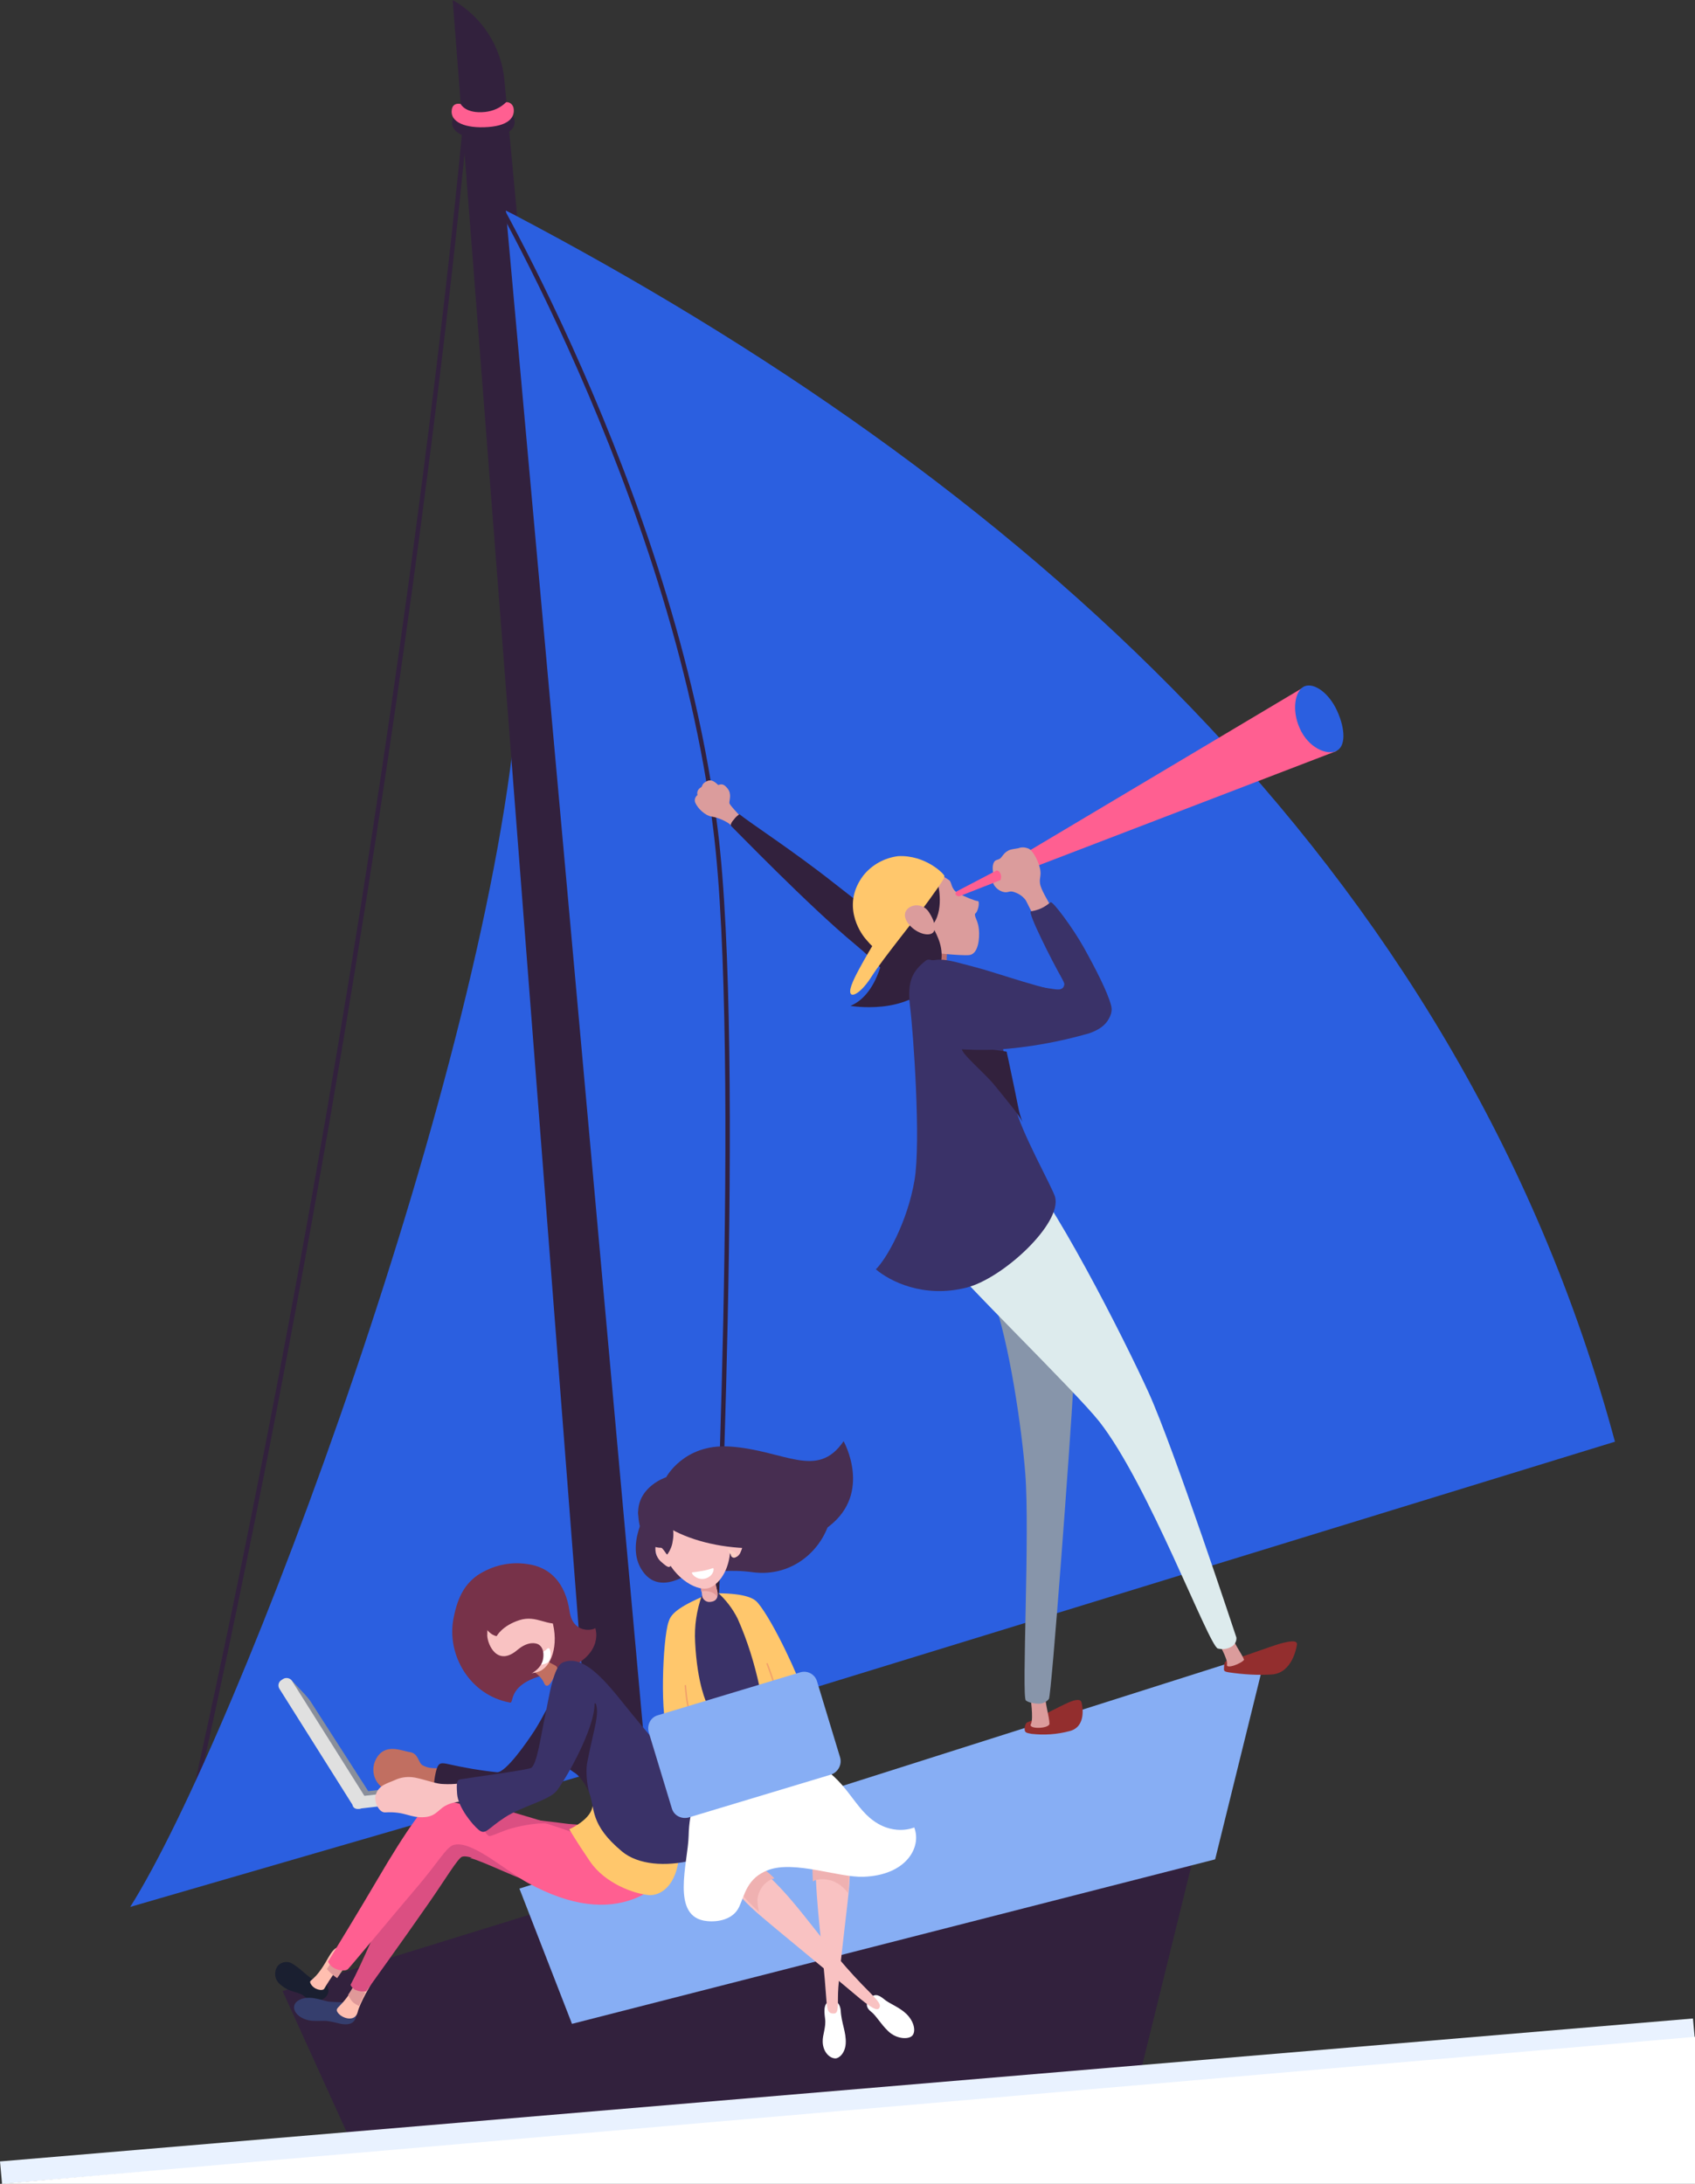 <svg xmlns="http://www.w3.org/2000/svg" xmlns:xlink="http://www.w3.org/1999/xlink" version="1.1" x="0px" y="0px" viewBox="0 0 574 739.5" style="enable-background:new 0 0 574 739.5;" xml:space="preserve" id="el_OGhMtyKZ3"><rect x="0" y="0" width="574" height="739.5" fill="#333333" stroke="none"/><style>@-webkit-keyframes kf_el_cjtEDKP8cUb_an_s2hl2TccA{0%{-webkit-transform: translate(6.2px, 26.3px) translate(-6.2px, -26.3px) translate(-3px, -1px);transform: translate(6.2px, 26.3px) translate(-6.2px, -26.3px) translate(-3px, -1px);}100%{-webkit-transform: translate(6.2px, 26.3px) translate(-6.2px, -26.3px) translate(-3px, -1px);transform: translate(6.2px, 26.3px) translate(-6.2px, -26.3px) translate(-3px, -1px);}}@keyframes kf_el_cjtEDKP8cUb_an_s2hl2TccA{0%{-webkit-transform: translate(6.2px, 26.3px) translate(-6.2px, -26.3px) translate(-3px, -1px);transform: translate(6.2px, 26.3px) translate(-6.2px, -26.3px) translate(-3px, -1px);}100%{-webkit-transform: translate(6.2px, 26.3px) translate(-6.2px, -26.3px) translate(-3px, -1px);transform: translate(6.2px, 26.3px) translate(-6.2px, -26.3px) translate(-3px, -1px);}}@-webkit-keyframes kf_el_Wt4leloM6Tb_an_ANmS1EpP6{0%{-webkit-transform: translate(314.071px, 357.504px) translate(-314.071px, -357.504px) translate(0px, 0px);transform: translate(314.071px, 357.504px) translate(-314.071px, -357.504px) translate(0px, 0px);}16.67%{-webkit-transform: translate(314.071px, 357.504px) translate(-314.071px, -357.504px) translate(-8px, 0px);transform: translate(314.071px, 357.504px) translate(-314.071px, -357.504px) translate(-8px, 0px);}50%{-webkit-transform: translate(314.071px, 357.504px) translate(-314.071px, -357.504px) translate(-8px, 0px);transform: translate(314.071px, 357.504px) translate(-314.071px, -357.504px) translate(-8px, 0px);}66.67%{-webkit-transform: translate(314.071px, 357.504px) translate(-314.071px, -357.504px) translate(0px, 0px);transform: translate(314.071px, 357.504px) translate(-314.071px, -357.504px) translate(0px, 0px);}100%{-webkit-transform: translate(314.071px, 357.504px) translate(-314.071px, -357.504px) translate(0px, 0px);transform: translate(314.071px, 357.504px) translate(-314.071px, -357.504px) translate(0px, 0px);}}@keyframes kf_el_Wt4leloM6Tb_an_ANmS1EpP6{0%{-webkit-transform: translate(314.071px, 357.504px) translate(-314.071px, -357.504px) translate(0px, 0px);transform: translate(314.071px, 357.504px) translate(-314.071px, -357.504px) translate(0px, 0px);}16.67%{-webkit-transform: translate(314.071px, 357.504px) translate(-314.071px, -357.504px) translate(-8px, 0px);transform: translate(314.071px, 357.504px) translate(-314.071px, -357.504px) translate(-8px, 0px);}50%{-webkit-transform: translate(314.071px, 357.504px) translate(-314.071px, -357.504px) translate(-8px, 0px);transform: translate(314.071px, 357.504px) translate(-314.071px, -357.504px) translate(-8px, 0px);}66.67%{-webkit-transform: translate(314.071px, 357.504px) translate(-314.071px, -357.504px) translate(0px, 0px);transform: translate(314.071px, 357.504px) translate(-314.071px, -357.504px) translate(0px, 0px);}100%{-webkit-transform: translate(314.071px, 357.504px) translate(-314.071px, -357.504px) translate(0px, 0px);transform: translate(314.071px, 357.504px) translate(-314.071px, -357.504px) translate(0px, 0px);}}@-webkit-keyframes kf_el_Wt4leloM6Tb_an_m6iUGa9w8{0%{-webkit-transform: translate(314.071px, 357.504px) rotate(0deg) translate(-314.071px, -357.504px);transform: translate(314.071px, 357.504px) rotate(0deg) translate(-314.071px, -357.504px);}16.67%{-webkit-transform: translate(314.071px, 357.504px) rotate(28deg) translate(-314.071px, -357.504px);transform: translate(314.071px, 357.504px) rotate(28deg) translate(-314.071px, -357.504px);}50%{-webkit-transform: translate(314.071px, 357.504px) rotate(28deg) translate(-314.071px, -357.504px);transform: translate(314.071px, 357.504px) rotate(28deg) translate(-314.071px, -357.504px);}66.67%{-webkit-transform: translate(314.071px, 357.504px) rotate(0deg) translate(-314.071px, -357.504px);transform: translate(314.071px, 357.504px) rotate(0deg) translate(-314.071px, -357.504px);}100%{-webkit-transform: translate(314.071px, 357.504px) rotate(0deg) translate(-314.071px, -357.504px);transform: translate(314.071px, 357.504px) rotate(0deg) translate(-314.071px, -357.504px);}}@keyframes kf_el_Wt4leloM6Tb_an_m6iUGa9w8{0%{-webkit-transform: translate(314.071px, 357.504px) rotate(0deg) translate(-314.071px, -357.504px);transform: translate(314.071px, 357.504px) rotate(0deg) translate(-314.071px, -357.504px);}16.67%{-webkit-transform: translate(314.071px, 357.504px) rotate(28deg) translate(-314.071px, -357.504px);transform: translate(314.071px, 357.504px) rotate(28deg) translate(-314.071px, -357.504px);}50%{-webkit-transform: translate(314.071px, 357.504px) rotate(28deg) translate(-314.071px, -357.504px);transform: translate(314.071px, 357.504px) rotate(28deg) translate(-314.071px, -357.504px);}66.67%{-webkit-transform: translate(314.071px, 357.504px) rotate(0deg) translate(-314.071px, -357.504px);transform: translate(314.071px, 357.504px) rotate(0deg) translate(-314.071px, -357.504px);}100%{-webkit-transform: translate(314.071px, 357.504px) rotate(0deg) translate(-314.071px, -357.504px);transform: translate(314.071px, 357.504px) rotate(0deg) translate(-314.071px, -357.504px);}}@-webkit-keyframes kf_el_Itti2EZ1jzd_an_Xginv_-2q{0%{-webkit-transform: translate(1.099px, 18.621px) rotate(0deg) translate(-1.099px, -18.621px);transform: translate(1.099px, 18.621px) rotate(0deg) translate(-1.099px, -18.621px);}25%{-webkit-transform: translate(1.099px, 18.621px) rotate(2deg) translate(-1.099px, -18.621px);transform: translate(1.099px, 18.621px) rotate(2deg) translate(-1.099px, -18.621px);}75%{-webkit-transform: translate(1.099px, 18.621px) rotate(-2deg) translate(-1.099px, -18.621px);transform: translate(1.099px, 18.621px) rotate(-2deg) translate(-1.099px, -18.621px);}100%{-webkit-transform: translate(1.099px, 18.621px) rotate(0deg) translate(-1.099px, -18.621px);transform: translate(1.099px, 18.621px) rotate(0deg) translate(-1.099px, -18.621px);}}@keyframes kf_el_Itti2EZ1jzd_an_Xginv_-2q{0%{-webkit-transform: translate(1.099px, 18.621px) rotate(0deg) translate(-1.099px, -18.621px);transform: translate(1.099px, 18.621px) rotate(0deg) translate(-1.099px, -18.621px);}25%{-webkit-transform: translate(1.099px, 18.621px) rotate(2deg) translate(-1.099px, -18.621px);transform: translate(1.099px, 18.621px) rotate(2deg) translate(-1.099px, -18.621px);}75%{-webkit-transform: translate(1.099px, 18.621px) rotate(-2deg) translate(-1.099px, -18.621px);transform: translate(1.099px, 18.621px) rotate(-2deg) translate(-1.099px, -18.621px);}100%{-webkit-transform: translate(1.099px, 18.621px) rotate(0deg) translate(-1.099px, -18.621px);transform: translate(1.099px, 18.621px) rotate(0deg) translate(-1.099px, -18.621px);}}@-webkit-keyframes kf_el_Itti2EZ1jzd_an_lZKlT6-oT{0%{-webkit-transform: translate(1.099px, 18.621px) scale(0.98, 1) translate(-1.099px, -18.621px);transform: translate(1.099px, 18.621px) scale(0.98, 1) translate(-1.099px, -18.621px);}25%{-webkit-transform: translate(1.099px, 18.621px) scale(1.02, 1) translate(-1.099px, -18.621px);transform: translate(1.099px, 18.621px) scale(1.02, 1) translate(-1.099px, -18.621px);}50%{-webkit-transform: translate(1.099px, 18.621px) scale(0.95, 1) translate(-1.099px, -18.621px);transform: translate(1.099px, 18.621px) scale(0.95, 1) translate(-1.099px, -18.621px);}75%{-webkit-transform: translate(1.099px, 18.621px) scale(1.02, 1) translate(-1.099px, -18.621px);transform: translate(1.099px, 18.621px) scale(1.02, 1) translate(-1.099px, -18.621px);}100%{-webkit-transform: translate(1.099px, 18.621px) scale(0.98, 1) translate(-1.099px, -18.621px);transform: translate(1.099px, 18.621px) scale(0.98, 1) translate(-1.099px, -18.621px);}}@keyframes kf_el_Itti2EZ1jzd_an_lZKlT6-oT{0%{-webkit-transform: translate(1.099px, 18.621px) scale(0.98, 1) translate(-1.099px, -18.621px);transform: translate(1.099px, 18.621px) scale(0.98, 1) translate(-1.099px, -18.621px);}25%{-webkit-transform: translate(1.099px, 18.621px) scale(1.02, 1) translate(-1.099px, -18.621px);transform: translate(1.099px, 18.621px) scale(1.02, 1) translate(-1.099px, -18.621px);}50%{-webkit-transform: translate(1.099px, 18.621px) scale(0.95, 1) translate(-1.099px, -18.621px);transform: translate(1.099px, 18.621px) scale(0.95, 1) translate(-1.099px, -18.621px);}75%{-webkit-transform: translate(1.099px, 18.621px) scale(1.02, 1) translate(-1.099px, -18.621px);transform: translate(1.099px, 18.621px) scale(1.02, 1) translate(-1.099px, -18.621px);}100%{-webkit-transform: translate(1.099px, 18.621px) scale(0.98, 1) translate(-1.099px, -18.621px);transform: translate(1.099px, 18.621px) scale(0.98, 1) translate(-1.099px, -18.621px);}}@-webkit-keyframes kf_el_HzgxNlIayAy_an_BzsYGJhIo{0%{-webkit-transform: translate(38.55px, 21.8px) scale(1.02, 1.02) translate(-38.55px, -21.8px);transform: translate(38.55px, 21.8px) scale(1.02, 1.02) translate(-38.55px, -21.8px);}25%{-webkit-transform: translate(38.55px, 21.8px) scale(1, 0.9) translate(-38.55px, -21.8px);transform: translate(38.55px, 21.8px) scale(1, 0.9) translate(-38.55px, -21.8px);}50%{-webkit-transform: translate(38.55px, 21.8px) scale(1.04, 1) translate(-38.55px, -21.8px);transform: translate(38.55px, 21.8px) scale(1.04, 1) translate(-38.55px, -21.8px);}75%{-webkit-transform: translate(38.55px, 21.8px) scale(0.9, 0.9) translate(-38.55px, -21.8px);transform: translate(38.55px, 21.8px) scale(0.9, 0.9) translate(-38.55px, -21.8px);}100%{-webkit-transform: translate(38.55px, 21.8px) scale(1, 1) translate(-38.55px, -21.8px);transform: translate(38.55px, 21.8px) scale(1, 1) translate(-38.55px, -21.8px);}}@keyframes kf_el_HzgxNlIayAy_an_BzsYGJhIo{0%{-webkit-transform: translate(38.55px, 21.8px) scale(1.02, 1.02) translate(-38.55px, -21.8px);transform: translate(38.55px, 21.8px) scale(1.02, 1.02) translate(-38.55px, -21.8px);}25%{-webkit-transform: translate(38.55px, 21.8px) scale(1, 0.9) translate(-38.55px, -21.8px);transform: translate(38.55px, 21.8px) scale(1, 0.9) translate(-38.55px, -21.8px);}50%{-webkit-transform: translate(38.55px, 21.8px) scale(1.04, 1) translate(-38.55px, -21.8px);transform: translate(38.55px, 21.8px) scale(1.04, 1) translate(-38.55px, -21.8px);}75%{-webkit-transform: translate(38.55px, 21.8px) scale(0.9, 0.9) translate(-38.55px, -21.8px);transform: translate(38.55px, 21.8px) scale(0.9, 0.9) translate(-38.55px, -21.8px);}100%{-webkit-transform: translate(38.55px, 21.8px) scale(1, 1) translate(-38.55px, -21.8px);transform: translate(38.55px, 21.8px) scale(1, 1) translate(-38.55px, -21.8px);}}@-webkit-keyframes kf_el_0xByH78FQh3_an_nCZ2V5Jgg{0%{-webkit-transform: translate(248.598px, 632.4px) rotate(0deg) translate(-248.598px, -632.4px);transform: translate(248.598px, 632.4px) rotate(0deg) translate(-248.598px, -632.4px);}25%{-webkit-transform: translate(248.598px, 632.4px) rotate(3deg) translate(-248.598px, -632.4px);transform: translate(248.598px, 632.4px) rotate(3deg) translate(-248.598px, -632.4px);}75%{-webkit-transform: translate(248.598px, 632.4px) rotate(-3deg) translate(-248.598px, -632.4px);transform: translate(248.598px, 632.4px) rotate(-3deg) translate(-248.598px, -632.4px);}100%{-webkit-transform: translate(248.598px, 632.4px) rotate(0deg) translate(-248.598px, -632.4px);transform: translate(248.598px, 632.4px) rotate(0deg) translate(-248.598px, -632.4px);}}@keyframes kf_el_0xByH78FQh3_an_nCZ2V5Jgg{0%{-webkit-transform: translate(248.598px, 632.4px) rotate(0deg) translate(-248.598px, -632.4px);transform: translate(248.598px, 632.4px) rotate(0deg) translate(-248.598px, -632.4px);}25%{-webkit-transform: translate(248.598px, 632.4px) rotate(3deg) translate(-248.598px, -632.4px);transform: translate(248.598px, 632.4px) rotate(3deg) translate(-248.598px, -632.4px);}75%{-webkit-transform: translate(248.598px, 632.4px) rotate(-3deg) translate(-248.598px, -632.4px);transform: translate(248.598px, 632.4px) rotate(-3deg) translate(-248.598px, -632.4px);}100%{-webkit-transform: translate(248.598px, 632.4px) rotate(0deg) translate(-248.598px, -632.4px);transform: translate(248.598px, 632.4px) rotate(0deg) translate(-248.598px, -632.4px);}}@-webkit-keyframes kf_el_ScizzxevxJE_an_dHOn08t3K{0%{-webkit-transform: translate(281.898px, 624.106px) rotate(0deg) translate(-281.898px, -624.106px);transform: translate(281.898px, 624.106px) rotate(0deg) translate(-281.898px, -624.106px);}25%{-webkit-transform: translate(281.898px, 624.106px) rotate(-3deg) translate(-281.898px, -624.106px);transform: translate(281.898px, 624.106px) rotate(-3deg) translate(-281.898px, -624.106px);}75%{-webkit-transform: translate(281.898px, 624.106px) rotate(3deg) translate(-281.898px, -624.106px);transform: translate(281.898px, 624.106px) rotate(3deg) translate(-281.898px, -624.106px);}100%{-webkit-transform: translate(281.898px, 624.106px) rotate(0deg) translate(-281.898px, -624.106px);transform: translate(281.898px, 624.106px) rotate(0deg) translate(-281.898px, -624.106px);}}@keyframes kf_el_ScizzxevxJE_an_dHOn08t3K{0%{-webkit-transform: translate(281.898px, 624.106px) rotate(0deg) translate(-281.898px, -624.106px);transform: translate(281.898px, 624.106px) rotate(0deg) translate(-281.898px, -624.106px);}25%{-webkit-transform: translate(281.898px, 624.106px) rotate(-3deg) translate(-281.898px, -624.106px);transform: translate(281.898px, 624.106px) rotate(-3deg) translate(-281.898px, -624.106px);}75%{-webkit-transform: translate(281.898px, 624.106px) rotate(3deg) translate(-281.898px, -624.106px);transform: translate(281.898px, 624.106px) rotate(3deg) translate(-281.898px, -624.106px);}100%{-webkit-transform: translate(281.898px, 624.106px) rotate(0deg) translate(-281.898px, -624.106px);transform: translate(281.898px, 624.106px) rotate(0deg) translate(-281.898px, -624.106px);}}@-webkit-keyframes kf_el_drey6GX5evL_an_0otXhDwyQ{0%{-webkit-transform: translate(162.709px, 615.6px) translate(-162.709px, -615.6px) translate(1px, 0px);transform: translate(162.709px, 615.6px) translate(-162.709px, -615.6px) translate(1px, 0px);}38.89%{-webkit-transform: translate(162.709px, 615.6px) translate(-162.709px, -615.6px) translate(0px, 0px);transform: translate(162.709px, 615.6px) translate(-162.709px, -615.6px) translate(0px, 0px);}75%{-webkit-transform: translate(162.709px, 615.6px) translate(-162.709px, -615.6px) translate(2px, 0px);transform: translate(162.709px, 615.6px) translate(-162.709px, -615.6px) translate(2px, 0px);}100%{-webkit-transform: translate(162.709px, 615.6px) translate(-162.709px, -615.6px) translate(1px, 0px);transform: translate(162.709px, 615.6px) translate(-162.709px, -615.6px) translate(1px, 0px);}}@keyframes kf_el_drey6GX5evL_an_0otXhDwyQ{0%{-webkit-transform: translate(162.709px, 615.6px) translate(-162.709px, -615.6px) translate(1px, 0px);transform: translate(162.709px, 615.6px) translate(-162.709px, -615.6px) translate(1px, 0px);}38.89%{-webkit-transform: translate(162.709px, 615.6px) translate(-162.709px, -615.6px) translate(0px, 0px);transform: translate(162.709px, 615.6px) translate(-162.709px, -615.6px) translate(0px, 0px);}75%{-webkit-transform: translate(162.709px, 615.6px) translate(-162.709px, -615.6px) translate(2px, 0px);transform: translate(162.709px, 615.6px) translate(-162.709px, -615.6px) translate(2px, 0px);}100%{-webkit-transform: translate(162.709px, 615.6px) translate(-162.709px, -615.6px) translate(1px, 0px);transform: translate(162.709px, 615.6px) translate(-162.709px, -615.6px) translate(1px, 0px);}}@-webkit-keyframes kf_el_drey6GX5evL_an_zM8On-xFC{0%{-webkit-transform: translate(162.709px, 615.6px) rotate(0deg) translate(-162.709px, -615.6px);transform: translate(162.709px, 615.6px) rotate(0deg) translate(-162.709px, -615.6px);}25%{-webkit-transform: translate(162.709px, 615.6px) rotate(-4deg) translate(-162.709px, -615.6px);transform: translate(162.709px, 615.6px) rotate(-4deg) translate(-162.709px, -615.6px);}75%{-webkit-transform: translate(162.709px, 615.6px) rotate(4deg) translate(-162.709px, -615.6px);transform: translate(162.709px, 615.6px) rotate(4deg) translate(-162.709px, -615.6px);}100%{-webkit-transform: translate(162.709px, 615.6px) rotate(0deg) translate(-162.709px, -615.6px);transform: translate(162.709px, 615.6px) rotate(0deg) translate(-162.709px, -615.6px);}}@keyframes kf_el_drey6GX5evL_an_zM8On-xFC{0%{-webkit-transform: translate(162.709px, 615.6px) rotate(0deg) translate(-162.709px, -615.6px);transform: translate(162.709px, 615.6px) rotate(0deg) translate(-162.709px, -615.6px);}25%{-webkit-transform: translate(162.709px, 615.6px) rotate(-4deg) translate(-162.709px, -615.6px);transform: translate(162.709px, 615.6px) rotate(-4deg) translate(-162.709px, -615.6px);}75%{-webkit-transform: translate(162.709px, 615.6px) rotate(4deg) translate(-162.709px, -615.6px);transform: translate(162.709px, 615.6px) rotate(4deg) translate(-162.709px, -615.6px);}100%{-webkit-transform: translate(162.709px, 615.6px) rotate(0deg) translate(-162.709px, -615.6px);transform: translate(162.709px, 615.6px) rotate(0deg) translate(-162.709px, -615.6px);}}@-webkit-keyframes kf_el_71Ezks0YfH_an_BiK-UbN-C{0%{-webkit-transform: translate(1.1px, 235.3px) translate(-1.1px, -235.3px) translate(4px, 1px);transform: translate(1.1px, 235.3px) translate(-1.1px, -235.3px) translate(4px, 1px);}50%{-webkit-transform: translate(1.1px, 235.3px) translate(-1.1px, -235.3px) translate(0px, 0px);transform: translate(1.1px, 235.3px) translate(-1.1px, -235.3px) translate(0px, 0px);}100%{-webkit-transform: translate(1.1px, 235.3px) translate(-1.1px, -235.3px) translate(4px, 1px);transform: translate(1.1px, 235.3px) translate(-1.1px, -235.3px) translate(4px, 1px);}}@keyframes kf_el_71Ezks0YfH_an_BiK-UbN-C{0%{-webkit-transform: translate(1.1px, 235.3px) translate(-1.1px, -235.3px) translate(4px, 1px);transform: translate(1.1px, 235.3px) translate(-1.1px, -235.3px) translate(4px, 1px);}50%{-webkit-transform: translate(1.1px, 235.3px) translate(-1.1px, -235.3px) translate(0px, 0px);transform: translate(1.1px, 235.3px) translate(-1.1px, -235.3px) translate(0px, 0px);}100%{-webkit-transform: translate(1.1px, 235.3px) translate(-1.1px, -235.3px) translate(4px, 1px);transform: translate(1.1px, 235.3px) translate(-1.1px, -235.3px) translate(4px, 1px);}}@-webkit-keyframes kf_el_tev1JArIGH_an_D8j1nNMRw{0%{-webkit-transform: translate(132.3px, 330.75px) scale(1, 1) translate(-132.3px, -330.75px);transform: translate(132.3px, 330.75px) scale(1, 1) translate(-132.3px, -330.75px);}50%{-webkit-transform: translate(132.3px, 330.75px) scale(0.95, 1) translate(-132.3px, -330.75px);transform: translate(132.3px, 330.75px) scale(0.95, 1) translate(-132.3px, -330.75px);}100%{-webkit-transform: translate(132.3px, 330.75px) scale(1, 1) translate(-132.3px, -330.75px);transform: translate(132.3px, 330.75px) scale(1, 1) translate(-132.3px, -330.75px);}}@keyframes kf_el_tev1JArIGH_an_D8j1nNMRw{0%{-webkit-transform: translate(132.3px, 330.75px) scale(1, 1) translate(-132.3px, -330.75px);transform: translate(132.3px, 330.75px) scale(1, 1) translate(-132.3px, -330.75px);}50%{-webkit-transform: translate(132.3px, 330.75px) scale(0.95, 1) translate(-132.3px, -330.75px);transform: translate(132.3px, 330.75px) scale(0.95, 1) translate(-132.3px, -330.75px);}100%{-webkit-transform: translate(132.3px, 330.75px) scale(1, 1) translate(-132.3px, -330.75px);transform: translate(132.3px, 330.75px) scale(1, 1) translate(-132.3px, -330.75px);}}@-webkit-keyframes kf_el_nCKaqe_DX__an_VSN6urYSy{0%{-webkit-transform: translate(293.698px, 729px) rotate(-1deg) translate(-293.698px, -729px);transform: translate(293.698px, 729px) rotate(-1deg) translate(-293.698px, -729px);}50%{-webkit-transform: translate(293.698px, 729px) rotate(1deg) translate(-293.698px, -729px);transform: translate(293.698px, 729px) rotate(1deg) translate(-293.698px, -729px);}100%{-webkit-transform: translate(293.698px, 729px) rotate(-1deg) translate(-293.698px, -729px);transform: translate(293.698px, 729px) rotate(-1deg) translate(-293.698px, -729px);}}@keyframes kf_el_nCKaqe_DX__an_VSN6urYSy{0%{-webkit-transform: translate(293.698px, 729px) rotate(-1deg) translate(-293.698px, -729px);transform: translate(293.698px, 729px) rotate(-1deg) translate(-293.698px, -729px);}50%{-webkit-transform: translate(293.698px, 729px) rotate(1deg) translate(-293.698px, -729px);transform: translate(293.698px, 729px) rotate(1deg) translate(-293.698px, -729px);}100%{-webkit-transform: translate(293.698px, 729px) rotate(-1deg) translate(-293.698px, -729px);transform: translate(293.698px, 729px) rotate(-1deg) translate(-293.698px, -729px);}}@-webkit-keyframes kf_el_nCKaqe_DX__an_L_SiJaZKs{0%{-webkit-transform: translate(293.698px, 729px) translate(-293.698px, -729px) translate(0px, 0px);transform: translate(293.698px, 729px) translate(-293.698px, -729px) translate(0px, 0px);}25%{-webkit-transform: translate(293.698px, 729px) translate(-293.698px, -729px) translate(0px, 3px);transform: translate(293.698px, 729px) translate(-293.698px, -729px) translate(0px, 3px);}50%{-webkit-transform: translate(293.698px, 729px) translate(-293.698px, -729px) translate(0px, 0px);transform: translate(293.698px, 729px) translate(-293.698px, -729px) translate(0px, 0px);}75%{-webkit-transform: translate(293.698px, 729px) translate(-293.698px, -729px) translate(0px, 3px);transform: translate(293.698px, 729px) translate(-293.698px, -729px) translate(0px, 3px);}100%{-webkit-transform: translate(293.698px, 729px) translate(-293.698px, -729px) translate(0px, 0px);transform: translate(293.698px, 729px) translate(-293.698px, -729px) translate(0px, 0px);}}@keyframes kf_el_nCKaqe_DX__an_L_SiJaZKs{0%{-webkit-transform: translate(293.698px, 729px) translate(-293.698px, -729px) translate(0px, 0px);transform: translate(293.698px, 729px) translate(-293.698px, -729px) translate(0px, 0px);}25%{-webkit-transform: translate(293.698px, 729px) translate(-293.698px, -729px) translate(0px, 3px);transform: translate(293.698px, 729px) translate(-293.698px, -729px) translate(0px, 3px);}50%{-webkit-transform: translate(293.698px, 729px) translate(-293.698px, -729px) translate(0px, 0px);transform: translate(293.698px, 729px) translate(-293.698px, -729px) translate(0px, 0px);}75%{-webkit-transform: translate(293.698px, 729px) translate(-293.698px, -729px) translate(0px, 3px);transform: translate(293.698px, 729px) translate(-293.698px, -729px) translate(0px, 3px);}100%{-webkit-transform: translate(293.698px, 729px) translate(-293.698px, -729px) translate(0px, 0px);transform: translate(293.698px, 729px) translate(-293.698px, -729px) translate(0px, 0px);}}#el_OGhMtyKZ3 *{-webkit-animation-duration: 12s;animation-duration: 12s;-webkit-animation-iteration-count: infinite;animation-iteration-count: infinite;-webkit-animation-timing-function: cubic-bezier(0, 0, 1, 1);animation-timing-function: cubic-bezier(0, 0, 1, 1);}#el_nCKaqe_DX_{-webkit-transform: translate(-0.198px, -0.989px);transform: translate(-0.198px, -0.989px);}#el_C7ZKZeQgAr{-webkit-transform: translate(39.198px, 0.5px);transform: translate(39.198px, 0.5px);}#el_UkP4aRmnpX{fill: #32213D;}#el_s-fHsFy_eF{fill: #32213D;}#el_NKlNwFadnu{fill: #32213D;}#el_6mXRoqERjF{fill: #87AEF4;}#el_l3CpVmiMym{fill: #32213D;}#el_tev1JArIGH{fill: #2B5FE0;}#el_KTQ7NT5T7i{fill: none;stroke: #32213D;stroke-width: 1.5;stroke-miterlimit: 10;}#el_71Ezks0YfH{fill: #2B5FE0;}#el_soP15QFzS0{fill: #FF5F91;}#el_yKiZp6lBES{fill: none;stroke: #32213D;stroke-width: 1.5;stroke-miterlimit: 10;}#el_swTPj2PrQu{fill: #1A1F30;}#el_h7_RHh0YMb{fill: #773249;}#el_GS0Mw5rUqg{fill: #C16F61;}#el_1otEMq3oQrR{fill: #F9C2C2;}#el_R9qkLiGM7p8{fill: #FFBFB0;}#el_LH07s150Ite{-webkit-transform: translate(106.198px, 659.5px);transform: translate(106.198px, 659.5px);}#el_Qpj6iycgBP1{fill: none;}#el_Vt6Ac7IR1wg{-webkit-clip-path: url(#SVGID_2_);clip-path: url(#SVGID_2_);}#el_3L8P8hg1r94{fill: #E09999;}#el_GpTWVP85eHZ{fill: #353E6D;}#el_I6X2SguAb_p{fill: #FFBFB0;}#el_H9aeaz_cVXb{-webkit-transform: translate(113.198px, 668.5px);transform: translate(113.198px, 668.5px);}#el_PqsfontTohi{fill: none;}#el_G-26am9OSCM{-webkit-clip-path: url(#SVGID_4_);clip-path: url(#SVGID_4_);}#el_FnBuPMjVvcC{fill: #E09999;}#el_6rgtGEm5sNu{fill: #DB4F82;}#el_d9r2VKC1pOo{-webkit-transform: translate(110.198px, 608.5px);transform: translate(110.198px, 608.5px);}#el_48Q1BVgAs8h{fill: #DB4F82;}#el_7xttBlV0v9U{fill: #FF5F91;}#el_qpLi3vJLIMt{-webkit-transform: translate(116.198px, 608.5px);transform: translate(116.198px, 608.5px);}#el_jcrv881z9hP{fill: none;}#el_L_YdPo2ZT9Z{-webkit-clip-path: url(#SVGID_6_);clip-path: url(#SVGID_6_);}#el_vVZBHmjpipG{fill: #DB4F82;}#el_CM-zXh14g6u{-webkit-transform: translate(94.198px, 536.5px);transform: translate(94.198px, 536.5px);}#el__P8_zlzU_nd{fill: #C16F61;}#el_Z01OeZXVZbW{fill: #32213D;}#el_BIcFHuISs_6{fill: #8A8F9B;}#el_sNz7qbjkUAO{fill: #E0E0E0;}#el_SE3SEObTvOa{fill: #E0E0E0;}#el_OkctG9v4Qmu{fill: #FFC76C;}#el_oxnTEga0A4r{fill: #F9C2C2;}#el_vNmX6ZCCsfL{fill: #773249;}#el_9zOXZwaKGgf{fill: #FFFFFF;}#el_o5-BRTNbsfE{fill: #773249;}#el_P4G24URWnpj{fill: #3A3268;}#el_RvOLVtMKuPi{fill: #32213D;}#el_Pj-BAjWwfKa{fill: #3A3268;}#el_NX-SUZ4j3MJ{fill: #FFFFFF;}#el_8mJkCUOe_Pd{fill: #F9C2C2;}#el_WtID3B5GQL1{-webkit-transform: translate(274.198px, 625.5px);transform: translate(274.198px, 625.5px);}#el_WCbw1ts8rOu{display: none;fill: none;}#el_xFk7x2O2moE{-webkit-clip-path: url(#SVGID_8_);clip-path: url(#SVGID_8_);}#el_UGeR9r5HZzN{fill: #EFB1B1;}#el_qW28GZ599Yd{fill: #FFFFFF;}#el_Yqb2NCXvhFt{fill: #F9C2C2;}#el_0aU3ngT49AV{-webkit-transform: translate(250.198px, 632.5px);transform: translate(250.198px, 632.5px);}#el_WkBuAKpvZol{fill: none;}#el_dW41-0gQvkZ{-webkit-clip-path: url(#SVGID_10_);clip-path: url(#SVGID_10_);}#el_ppfEfrT9G7o{fill: #EFB1B1;}#el_Pne22N3D6CX{-webkit-transform: translate(215.198px, 488.5px);transform: translate(215.198px, 488.5px);}#el_xMIJdvWVN8D{fill: #EFB1B1;}#el_ySeih6qWLQr{fill: #E29898;}#el_HzgxNlIayAy{fill: #472E51;}#el_DMtA9a7fsUv{fill: #472E51;}#el_er42Fqvp4SA{fill: #F9C2C2;}#el_U2M0eCZHdJX{fill: #FCCEC3;}#el_IEaCiQm0kc5{fill: #F9C2C2;}#el_0hUPqRdYzVm{fill: #F9C2C2;}#el_Itti2EZ1jzd{fill: #472E51;}#el_QInAtOvxp8f{fill: #FFC76C;}#el_wqiCb6vgJb2{fill: #472E51;}#el_mVWHOWky88m{-webkit-transform: translate(219.198px, 232.5px);transform: translate(219.198px, 232.5px);}#el_D9mVv1UnJiF{fill: #FFFFFF;}#el_IEyAEfGiHKS{fill: none;stroke: #F2A16B;stroke-width: 0.5;stroke-linecap: round;stroke-linejoin: round;stroke-miterlimit: 10;}#el_vbw0kDwO_we{fill: none;stroke: #F2A16B;stroke-width: 0.5;stroke-linecap: round;stroke-linejoin: round;stroke-miterlimit: 10;}#el_nUkcACP-DSI{fill: #3A3268;}#el_aRhCxtO1HtP{fill: #87AEF4;}#el_ZTKa8NlKFS5{fill: #FFFFFF;}#el_TUGhUv2Iiiw{fill: #DB9C9C;}#el_R3RPSA2ZD09{fill: #32213D;}#el_5rhddqeLiJZ{fill: #BA6E6E;}#el_SmZ6fxsAiqU{fill: #DB9C9C;}#el_DNxCMoB5Jlp{fill: #32213D;}#el_qk-_iCXK_Zy{fill: #932E2E;}#el_WKXZ8XVu2E9{fill: #932E2E;}#el_2q8ncStyvJJ{fill: #DB9C9C;}#el_eiNVoZd2jDb{fill: #8795AA;}#el_a2Eu0qDJMBk{fill: #DB9C9C;}#el_x0UT3SNp7ie{fill: #DDEBED;}#el_JzTuIZ6f9st{fill: #32213D;}#el_CH5wczV0wIF{fill: #FFC76C;}#el_1PpZKbSVMDY{fill: #DB9C9C;}#el_pEWlclmikaR{fill: #3A3268;}#el_h2CRwgdMjcG{-webkit-transform: translate(297.198px, 326.5px);transform: translate(297.198px, 326.5px);}#el_qUVxvwwpq2s{fill: none;}#el_u9ORXK__k4R{-webkit-clip-path: url(#SVGID_12_);clip-path: url(#SVGID_12_);}#el_du51ysQ49up{fill: #32213D;}#el_ChHZMqArULS{fill: #FF5F91;}#el_RMHt3znuDLC{fill: #2B5FE0;}#el_Oa1O_kIsm8w{fill: #DB9C9C;}#el_VxrcWs0xztS{fill: #FF5F91;}#el_4Uozg72EN09{fill: #3A3268;}#el_-WnHyJXwfq5{-webkit-transform: translate(315.198px, 311.5px);transform: translate(315.198px, 311.5px);}#el_cjtEDKP8cUb{fill: #3A3268;}#el_H9JaD-XN2O4{fill: #3A3268;}#el_1OhCMiasn-5{fill: #3A3268;}#el_pec_Mn75qfr{fill: #3A3268;}#el_ugCxgXGhTN9{fill: #E9F2FF;}#el_JCi6JCw48DO{fill: #FFFFFF;}#el_nCKaqe_DX__an_L_SiJaZKs{-webkit-animation-fill-mode: backwards;animation-fill-mode: backwards;-webkit-transform: translate(293.698px, 729px) translate(-293.698px, -729px) translate(0px, 0px);transform: translate(293.698px, 729px) translate(-293.698px, -729px) translate(0px, 0px);-webkit-animation-name: kf_el_nCKaqe_DX__an_L_SiJaZKs;animation-name: kf_el_nCKaqe_DX__an_L_SiJaZKs;-webkit-animation-timing-function: cubic-bezier(0.42, 0, 0.58, 1);animation-timing-function: cubic-bezier(0.42, 0, 0.58, 1);}#el_nCKaqe_DX__an_VSN6urYSy{-webkit-animation-fill-mode: backwards;animation-fill-mode: backwards;-webkit-transform: translate(293.698px, 729px) rotate(-1deg) translate(-293.698px, -729px);transform: translate(293.698px, 729px) rotate(-1deg) translate(-293.698px, -729px);-webkit-animation-name: kf_el_nCKaqe_DX__an_VSN6urYSy;animation-name: kf_el_nCKaqe_DX__an_VSN6urYSy;-webkit-animation-timing-function: cubic-bezier(0.42, 0, 0.58, 1);animation-timing-function: cubic-bezier(0.42, 0, 0.58, 1);}#el_tev1JArIGH_an_D8j1nNMRw{-webkit-animation-fill-mode: backwards;animation-fill-mode: backwards;-webkit-transform: translate(132.3px, 330.75px) scale(1, 1) translate(-132.3px, -330.75px);transform: translate(132.3px, 330.75px) scale(1, 1) translate(-132.3px, -330.75px);-webkit-animation-name: kf_el_tev1JArIGH_an_D8j1nNMRw;animation-name: kf_el_tev1JArIGH_an_D8j1nNMRw;-webkit-animation-timing-function: cubic-bezier(0.42, 0, 0.58, 1);animation-timing-function: cubic-bezier(0.42, 0, 0.58, 1);}#el_71Ezks0YfH_an_BiK-UbN-C{-webkit-animation-fill-mode: backwards;animation-fill-mode: backwards;-webkit-transform: translate(1.1px, 235.3px) translate(-1.1px, -235.3px) translate(4px, 1px);transform: translate(1.1px, 235.3px) translate(-1.1px, -235.3px) translate(4px, 1px);-webkit-animation-name: kf_el_71Ezks0YfH_an_BiK-UbN-C;animation-name: kf_el_71Ezks0YfH_an_BiK-UbN-C;-webkit-animation-timing-function: cubic-bezier(0.42, 0, 0.58, 1);animation-timing-function: cubic-bezier(0.42, 0, 0.58, 1);}#el_drey6GX5evL_an_zM8On-xFC{-webkit-animation-fill-mode: backwards;animation-fill-mode: backwards;-webkit-transform: translate(162.709px, 615.6px) rotate(0deg) translate(-162.709px, -615.6px);transform: translate(162.709px, 615.6px) rotate(0deg) translate(-162.709px, -615.6px);-webkit-animation-name: kf_el_drey6GX5evL_an_zM8On-xFC;animation-name: kf_el_drey6GX5evL_an_zM8On-xFC;-webkit-animation-timing-function: cubic-bezier(0.42, 0, 0.58, 1);animation-timing-function: cubic-bezier(0.42, 0, 0.58, 1);}#el_drey6GX5evL_an_0otXhDwyQ{-webkit-animation-fill-mode: backwards;animation-fill-mode: backwards;-webkit-transform: translate(162.709px, 615.6px) translate(-162.709px, -615.6px) translate(1px, 0px);transform: translate(162.709px, 615.6px) translate(-162.709px, -615.6px) translate(1px, 0px);-webkit-animation-name: kf_el_drey6GX5evL_an_0otXhDwyQ;animation-name: kf_el_drey6GX5evL_an_0otXhDwyQ;-webkit-animation-timing-function: cubic-bezier(0, 0, 1, 1);animation-timing-function: cubic-bezier(0, 0, 1, 1);}#el_ScizzxevxJE_an_dHOn08t3K{-webkit-animation-fill-mode: backwards;animation-fill-mode: backwards;-webkit-transform: translate(281.898px, 624.106px) rotate(0deg) translate(-281.898px, -624.106px);transform: translate(281.898px, 624.106px) rotate(0deg) translate(-281.898px, -624.106px);-webkit-animation-name: kf_el_ScizzxevxJE_an_dHOn08t3K;animation-name: kf_el_ScizzxevxJE_an_dHOn08t3K;-webkit-animation-timing-function: cubic-bezier(0.42, 0, 0.58, 1);animation-timing-function: cubic-bezier(0.42, 0, 0.58, 1);}#el_0xByH78FQh3_an_nCZ2V5Jgg{-webkit-animation-fill-mode: backwards;animation-fill-mode: backwards;-webkit-transform: translate(248.598px, 632.4px) rotate(0deg) translate(-248.598px, -632.4px);transform: translate(248.598px, 632.4px) rotate(0deg) translate(-248.598px, -632.4px);-webkit-animation-name: kf_el_0xByH78FQh3_an_nCZ2V5Jgg;animation-name: kf_el_0xByH78FQh3_an_nCZ2V5Jgg;-webkit-animation-timing-function: cubic-bezier(0.42, 0, 0.58, 1);animation-timing-function: cubic-bezier(0.42, 0, 0.58, 1);}#el_HzgxNlIayAy_an_BzsYGJhIo{-webkit-animation-fill-mode: backwards;animation-fill-mode: backwards;-webkit-transform: translate(38.55px, 21.8px) scale(1.02, 1.02) translate(-38.55px, -21.8px);transform: translate(38.55px, 21.8px) scale(1.02, 1.02) translate(-38.55px, -21.8px);-webkit-animation-name: kf_el_HzgxNlIayAy_an_BzsYGJhIo;animation-name: kf_el_HzgxNlIayAy_an_BzsYGJhIo;-webkit-animation-timing-function: cubic-bezier(0.42, 0, 0.58, 1);animation-timing-function: cubic-bezier(0.42, 0, 0.58, 1);}#el_Itti2EZ1jzd_an_lZKlT6-oT{-webkit-animation-fill-mode: backwards;animation-fill-mode: backwards;-webkit-transform: translate(1.099px, 18.621px) scale(0.98, 1) translate(-1.099px, -18.621px);transform: translate(1.099px, 18.621px) scale(0.98, 1) translate(-1.099px, -18.621px);-webkit-animation-name: kf_el_Itti2EZ1jzd_an_lZKlT6-oT;animation-name: kf_el_Itti2EZ1jzd_an_lZKlT6-oT;-webkit-animation-timing-function: cubic-bezier(0.42, 0, 0.58, 1);animation-timing-function: cubic-bezier(0.42, 0, 0.58, 1);}#el_Itti2EZ1jzd_an_Xginv_-2q{-webkit-animation-fill-mode: backwards;animation-fill-mode: backwards;-webkit-transform: translate(1.099px, 18.621px) rotate(0deg) translate(-1.099px, -18.621px);transform: translate(1.099px, 18.621px) rotate(0deg) translate(-1.099px, -18.621px);-webkit-animation-name: kf_el_Itti2EZ1jzd_an_Xginv_-2q;animation-name: kf_el_Itti2EZ1jzd_an_Xginv_-2q;-webkit-animation-timing-function: cubic-bezier(0.42, 0, 0.58, 1);animation-timing-function: cubic-bezier(0.42, 0, 0.58, 1);}#el_Wt4leloM6Tb_an_m6iUGa9w8{-webkit-animation-fill-mode: backwards;animation-fill-mode: backwards;-webkit-transform: translate(314.071px, 357.504px) rotate(0deg) translate(-314.071px, -357.504px);transform: translate(314.071px, 357.504px) rotate(0deg) translate(-314.071px, -357.504px);-webkit-animation-name: kf_el_Wt4leloM6Tb_an_m6iUGa9w8;animation-name: kf_el_Wt4leloM6Tb_an_m6iUGa9w8;-webkit-animation-timing-function: cubic-bezier(0, 0, 0.58, 1);animation-timing-function: cubic-bezier(0, 0, 0.58, 1);}#el_Wt4leloM6Tb_an_ANmS1EpP6{-webkit-animation-fill-mode: backwards;animation-fill-mode: backwards;-webkit-transform: translate(314.071px, 357.504px) translate(-314.071px, -357.504px) translate(0px, 0px);transform: translate(314.071px, 357.504px) translate(-314.071px, -357.504px) translate(0px, 0px);-webkit-animation-name: kf_el_Wt4leloM6Tb_an_ANmS1EpP6;animation-name: kf_el_Wt4leloM6Tb_an_ANmS1EpP6;-webkit-animation-timing-function: cubic-bezier(0, 0, 1, 1);animation-timing-function: cubic-bezier(0, 0, 1, 1);}#el_cjtEDKP8cUb_an_tlZgzcqj3{-webkit-transform: translate(6.2px, 26.3px) translate(-6.2px, -26.3px) translate(0px, 0px);transform: translate(6.2px, 26.3px) translate(-6.2px, -26.3px) translate(0px, 0px);}#el_cjtEDKP8cUb_an_s2hl2TccA{-webkit-animation-fill-mode: backwards;animation-fill-mode: backwards;-webkit-transform: translate(6.2px, 26.3px) translate(-6.2px, -26.3px) translate(-3px, -1px);transform: translate(6.2px, 26.3px) translate(-6.2px, -26.3px) translate(-3px, -1px);-webkit-animation-name: kf_el_cjtEDKP8cUb_an_s2hl2TccA;animation-name: kf_el_cjtEDKP8cUb_an_s2hl2TccA;-webkit-animation-timing-function: cubic-bezier(0, 0, 1, 1);animation-timing-function: cubic-bezier(0, 0, 1, 1);} #el_HzgxNlIayAy_an_BzsYGJhIo, #el_Itti2EZ1jzd_an_Xginv_-2q, #el_drey6GX5evL_an_0otXhDwyQ, #el_drey6GX5evL_an_0otXhDwyQ *, #el_ScizzxevxJE_an_dHOn08t3K, #el_ScizzxevxJE_an_dHOn08t3K *, #el_0xByH78FQh3_an_nCZ2V5Jgg, #el_0xByH78FQh3_an_nCZ2V5Jgg * { -webkit-animation-duration: 6s; animation-duration: 6s;}</style>

<g id="el_nCKaqe_DX__an_L_SiJaZKs" data-animator-group="true" data-animator-type="0"><g id="el_nCKaqe_DX__an_VSN6urYSy" data-animator-group="true" data-animator-type="1"><g id="el_nCKaqe_DX_">
	<g id="el_C7ZKZeQgAr">
		<path id="el_KTQ7NT5T7i" d="M118.3,44.6c0,0-23.8,267.8-97,588.5"/><g id="el_71Ezks0YfH_an_BiK-UbN-C" data-animator-group="true" data-animator-type="0"><path id="el_71Ezks0YfH" d="M132.4,235.3L163.7,598L1.1,645.2l0,0C37.8,587,122.9,359.9,132.4,235.3"/></g><path id="el_UkP4aRmnpX" d="M189.5,641.9l-25.4,2.2L114.3,0.5c9.9,5.6,16.4,15.7,17.5,27L189.5,641.9z"/>
		<path id="el_s-fHsFy_eF" d="M81.6,729.5l264.7-24l32.1-130.3L56.7,674.7L81.6,729.5z"/>
		<path id="el_NKlNwFadnu" d="M324.9,706.7l21.5-1.2l32.1-130.3l-101.2,31.3L324.9,706.7z"/>
		<path id="el_6mXRoqERjF" d="M389.9,559.6l-17.4,70.5l-217.8,55.7L136.9,640L389.9,559.6z"/>
		<path id="el_l3CpVmiMym" d="M132.7,38.5c-0.1,0.5-2.3,3.3-6.8,3.2c-5.7-0.1-9.8-3.2-10.5-2.4c-3.8,4.3,1.8,6.8,1.8,6.8&#10;&#9;&#9;&#9;c2.8,1.1,5.8,1.5,8.7,1.2c3.8-0.3,7-1.6,8.3-2.9c1.5-1.5,1.4-3.9-0.1-5.4c0,0,0,0-0.1-0.1L132.7,38.5z"/>
		<g id="el_tev1JArIGH_an_D8j1nNMRw" data-animator-group="true" data-animator-type="2"><path id="el_tev1JArIGH" d="M132.3,71.8l46.8,517.9l328.7-101l0.1,0C454.8,291.7,302.4,161.2,134.7,73L132.3,71.8z"/></g>


		<path id="el_soP15QFzS0" d="M117,35.7c0,0,1.6,3.4,8.3,2.7c2.7-0.3,5.2-1.4,7.1-3.3c1.2-0.1,2.2,0.7,2.5,1.9&#10;&#9;&#9;&#9;c0.5,2.5-0.7,5.9-8.5,6.5s-13.1-1.7-12.4-5.9C114.4,35,117,35.7,117,35.7"/>
		<path id="el_yKiZp6lBES" d="M122.4,56.2c0,0,66.6,110.5,80.9,225.1c9.4,75.5-0.3,276.3-0.3,276.3"/>
		<path id="el_swTPj2PrQu" d="M71.1,672.4c-3.4-1.9-3.1-1-4.5-1.9c-2.2-1.4-3.8-3.4-6.8-5.2c-1.5-0.8-3.3-0.5-4.5,0.6&#10;&#9;&#9;&#9;c-1.6,1.8-1.5,4.6,0.3,6.3c3.5,3.2,6.2,2.5,8.2,4.1c1.7,1.5,4,2,6.2,1.3C72.8,676.4,72.7,673.3,71.1,672.4"/>
		<path id="el_h7_RHh0YMb" d="M122.7,533.9c-3.9,2.8-6.6,6.7-8.1,14.5c-2.5,12.5,5.6,26.2,19.1,28.6c1.6,0.4-1.3-6.7,13.3-9.7&#10;&#9;&#9;&#9;c15-3.1,16.9-11.2,15.6-15.5c-1.3,0.9-7.6,1.7-8.7-5.6c-1.4-9.6-6.5-15.1-14.4-16.1C133.7,529.2,127.7,530.6,122.7,533.9"/>
		<path id="el_GS0Mw5rUqg" d="M140.4,565.6c1.5,1.1,3.7,2.2,4.9,4.9s3.2-2,3.5-2.4s1.4-2.1,0.8-3.1c-0.5-1-3.1-1.2-3.4-2.8&#10;&#9;&#9;&#9;C145.8,560.6,140.4,565.6,140.4,565.6"/>
		<path id="el_1otEMq3oQrR" d="M146.6,545.6c4.1,8.9,2.1,17.4-1.8,20.2c-3.9,2.8-14.1,1.3-19.5-5.3c-5.9-7.2-4.1-16.1,1.8-20.2&#10;&#9;&#9;&#9;C132.9,536.2,143,537.8,146.6,545.6"/>
		<path id="el_R9qkLiGM7p8" d="M77.4,664c0,0-4.9,6.9-6.6,9.9c-0.5,0.9-3.5,0.4-4.6-1.7c-0.8-1.7,1.1,0,5.9-8.7&#10;&#9;&#9;&#9;C76.8,655.2,77.4,664,77.4,664"/>
	</g>
	<g id="el_LH07s150Ite">
		<path id="el_Qpj6iycgBP1" d="M6.9,4.7C1.6,14-0.5,12.2,0.4,14l0,0c1.1,2.2,4.4,2.8,4.9,1.8l0,0c1.8-3.2,7.1-10.5,7.1-10.5&#10;&#9;&#9;&#9;l0,0c0,0-0.3-4.3-2-4.3l0,0C9.6,0.9,8.5,1.9,6.9,4.7z"/>
		<g id="el_sPMFVrtgave">
			<defs>
				<path id="SVGID_1_" d="M6.9,4.7C1.6,14-0.5,12.2,0.4,14l0,0c1.1,2.2,4.4,2.8,4.9,1.8l0,0c1.8-3.2,7.1-10.5,7.1-10.5l0,0&#10;&#9;&#9;&#9;&#9;&#9;c0,0-0.3-4.3-2-4.3l0,0C9.6,0.9,8.5,1.9,6.9,4.7z"/>
			</defs>
			<clipPath id="SVGID_2_">
				<use xlink:href="#SVGID_1_" style="overflow:visible;"/>
			</clipPath>
			<g id="el_Vt6Ac7IR1wg">
				<path id="el_3L8P8hg1r94" d="M3.8,7.1c1.2,1.7,2.8,3.2,4.5,4.3c2.3,1.3,3.3-2.2,3.3-2.2L11.5,6L7.7,5.3L3.8,7.1z"/>
			</g>
		</g>
	</g>
	<g id="el_drey6GX5evL_an_0otXhDwyQ" data-animator-group="true" data-animator-type="0"><g id="el_drey6GX5evL_an_zM8On-xFC" data-animator-group="true" data-animator-type="1"><g id="el_drey6GX5evL">
		<path id="el_GpTWVP85eHZ" d="M117.2,679.5c-3.4-0.8-2.5-0.4-6.5-0.7c-1.6-0.1-6-2.2-9.5-0.9c-4.4,1.7-2.4,6.1,2.5,7.2&#10;&#9;&#9;&#9;c2,0.4,4.2,0.1,6,0.2c1.7,0.2,3.3,0.6,4.9,1c3.4,0.6,4.9-0.5,5.3-3C120.4,680.6,119.4,680,117.2,679.5"/>
		<path id="el_I6X2SguAb_p" d="M125.2,672.3c0,0-4.1,6.7-4.9,10.1c-0.9,3.4-5.3,2.1-6.7,0.1s1.4-1.2,6.1-10&#10;&#9;&#9;&#9;C124.5,663.6,125.2,672.3,125.2,672.3"/>
		<g id="el_H9aeaz_cVXb">
			<path id="el_PqsfontTohi" d="M6.3,4c-4.6,8.6-7.2,7.8-5.9,9.8l0,0c1.3,2,5.6,3.3,6.5-0.1l0,0c0.8-3.3,4.7-9.8,4.7-9.8&#10;&#9;&#9;&#9;&#9;l0,0c0,0-0.3-3.7-1.9-3.7l0,0C9,0.1,7.9,1.1,6.3,4z"/>
			<g id="el_DNXHVYFRa5_">
				<defs>
					<path id="SVGID_3_" d="M6.3,4c-4.6,8.6-7.2,7.8-5.9,9.8l0,0c1.3,2,5.6,3.3,6.5-0.1l0,0c0.8-3.3,4.7-9.8,4.7-9.8l0,0&#10;&#9;&#9;&#9;&#9;&#9;&#9;c0,0-0.3-3.7-1.9-3.7l0,0C9,0.1,7.9,1.1,6.3,4z"/>
				</defs>
				<clipPath id="SVGID_4_">
					<use xlink:href="#SVGID_3_" style="overflow:visible;"/>
				</clipPath>
				<g id="el_G-26am9OSCM">
					<path id="el_FnBuPMjVvcC" d="M3.1,5.9c0,0,1,3.5,2.7,4.8c0.9,0.7,2,1.2,3.1,1.5l2.3-3.7L9.4,7L6.7,6.4l-1.5-1L3.1,5.9z"/>
				</g>
			</g>
		</g>
		<path d="M158.6,615.6c-3.1,0-5.9,0.1-8,0.4c-10,1.5-24.8,42.5-32.7,57.1c0.3,0.7,0.9,1.3,1.6,1.7&#10;&#9;&#9;&#9;c1.2,0.5,2.5,0.7,3.7,0.5c0.4-0.6,11.9-16.5,21-29.6c5.6-8,10.1-15.6,11.5-16c0.7-0.2,1.6-0.1,2.8,0.2c0.2,0.1,0.5,0.1,0.7,0.2&#10;&#9;&#9;&#9;c0.7-0.1,1.4-0.1,1.9-0.6C164.1,624.3,162.7,618.6,158.6,615.6z" id="el_6rgtGEm5sNu"/>
	</g></g></g>
	<g id="el_d9r2VKC1pOo">
		<path d="M107.2,12.1l-24.7-2C77,9.4,60.6,7.3,48.9,7.1c-0.2,0-0.3,0-0.5,0c4.2,3,5.6,8.7,2.6,13.9&#10;&#9;&#9;&#9;c-0.5,0.5-1.2,0.5-1.9,0.6c6,1.7,17,7.6,24.9,9.6c10,2.5,28,7.3,37.1-1.4C115.2,26,107.2,12.1,107.2,12.1z" id="el_48Q1BVgAs8h"/>
		<path id="el_7xttBlV0v9U" d="M82.9,12.6C76.2,10.1,49.5,2,39.5,0.3C36-0.3,26.9,13.4,18,28.6C12.2,38.5,3.3,53.1,1.1,56.7&#10;&#9;&#9;&#9;c0.4,1,1.2,1.8,2.2,2.3C4.8,59.8,7,60,7.8,59.3C8.5,58.7,22.3,42,31.4,31.3c6.9-8.1,9.6-13.1,12-14c5.9-2.1,17.4,8.4,25.4,12.8&#10;&#9;&#9;&#9;c14.9,8.1,26.5,8.9,35.8,5.4c15.2-5.8,7.5-16.7,7.5-16.7L82.9,12.6z"/>
	</g>
	<g id="el_qpLi3vJLIMt">
		<path id="el_jcrv881z9hP" d="M0.7,42.4c0.5,2.5,3.8,4.1,7.9,6.4l0,0c4.1,2.4,10.8,3.4,11.3,2.4l0,0&#10;&#9;&#9;&#9;c9.8-19.5,12.1-31.6,18-33.8l0,0c5.9-2.2,18.5,8.6,26.6,13l0,0c15,8.2,26.8,9,36.2,5.5l0,0c15.3-5.8,7.6-17,7.6-17l0,0l-29.5-6.2&#10;&#9;&#9;&#9;C71.8,10.3,44.8,2,34.7,0.3l0,0c-0.1,0-0.2,0-0.4,0l0,0C28.4,0.2,16.8,23.4,0.7,42.4z"/>
		<g id="el_zU1Vcc2LQ0Y">
			<defs>
				<path id="SVGID_5_" d="M0.7,42.4c0.5,2.5,3.8,4.1,7.9,6.4l0,0c4.1,2.4,10.8,3.4,11.3,2.4l0,0c9.8-19.5,12.1-31.6,18-33.8l0,0&#10;&#9;&#9;&#9;&#9;&#9;c5.9-2.2,18.5,8.6,26.6,13l0,0c15,8.2,26.8,9,36.2,5.5l0,0c15.3-5.8,7.6-17,7.6-17l0,0l-29.5-6.2C71.8,10.3,44.8,2,34.7,0.3l0,0&#10;&#9;&#9;&#9;&#9;&#9;c-0.1,0-0.2,0-0.4,0l0,0C28.4,0.2,16.8,23.4,0.7,42.4z"/>
			</defs>
			<clipPath id="SVGID_6_">
				<use xlink:href="#SVGID_5_" style="overflow:visible;"/>
			</clipPath>
			<g id="el_L_YdPo2ZT9Z">
				<path id="el_vVZBHmjpipG" d="M44.9,6.2c0,0,3.3,7.8,4.8,8c1,0.1,4.1-1.7,7.9-2.7c3.7-1,9.2-1.9,12.1-1.5&#10;&#9;&#9;&#9;&#9;&#9;c2.9,0.3,2-2.9,2-2.9l-4.6-3.2L54.6,2.1L44.9,6.2z"/>
			</g>
		</g>
	</g>
	<g id="el_CM-zXh14g6u">
		<path id="el__P8_zlzU_nd" d="M56.7,63.5c-4-0.5-4.9,0.1-7.5-1.2c-1.6-0.8-1.4-4-4.3-4.5c-2.9-0.4-8.6-3.3-11.6,2.4&#10;&#9;&#9;&#9;c-2.3,4.4,0,10.4,6.3,11.1s5.6-2.5,8.7-2.3c3.1,0.1,8.3,1.5,9.3,0.8C58.6,69.2,56.7,63.5,56.7,63.5"/>
		<path id="el_Z01OeZXVZbW" d="M93,39.6c0,0-3,6.1-5.8,10.6c-2.9,4.5-10,14.6-12.9,14.4C68.5,64,62.8,63,57.1,61.7&#10;&#9;&#9;&#9;c-2.2-0.4-2.8,0-3.5,2.8c-1,4.2-0.4,5.5-0.5,7.2c-0.1,1.8,12.6,5.1,17.2,4.3c4.6-0.8,21.2-12.4,21.2-12.4l3.1-19.4L93,39.6z"/>
		<path id="el_BIcFHuISs_6" d="M4.6,33.3l4.5,4.8c0.9,1,1.8,2,2.5,3.2L30.7,71l12.9-1.5l1.9,2.1l-16.9,1.7L2.9,34.5L4.6,33.3z&#10;&#9;&#9;&#9;"/>
		<path id="el_sNz7qbjkUAO" d="M28.6,76.7l0.6-0.4c1-0.6,1.3-1.9,0.7-2.9c0,0,0,0,0,0l-25-39.7c-0.6-1-2-1.3-3-0.7l-0.6,0.4&#10;&#9;&#9;&#9;c-1,0.6-1.3,1.9-0.7,2.9c0,0,0,0,0,0l25,39.7C26.3,77,27.6,77.3,28.6,76.7"/>
		<path id="el_SE3SEObTvOa" d="M50.4,70.2l-23.7,2.7c-0.8,0.1-1.4,0.9-1.4,1.7c0,0,0,0,0,0l0.1,1.1c0.1,0.8,0.9,1.4,1.7,1.3&#10;&#9;&#9;&#9;l23.7-2.7c0.8-0.1,1.4-0.9,1.3-1.7l-0.1-1.1C52,70.7,51.3,70.1,50.4,70.2"/>
		<path id="el_OkctG9v4Qmu" d="M97.1,27.6c8.1-1.6,18.1,10.9,23.3,19s13.3,21.7,15.3,37.6c2.1,16.8-4.9,22.3-9.9,22&#10;&#9;&#9;&#9;c-5-0.4-14.9-3.9-20-11.4s-7-10.9-7-10.9s7.8-3.4,7.9-8.3c0.1-7.5-2.9-9-7.7-14c-4.8-5-6.2-20.1-5.3-27.6&#10;&#9;&#9;&#9;C94.4,29,96.3,27.8,97.1,27.6"/>
		<path id="el_oxnTEga0A4r" d="M67.2,67.2c-3.5,1.1-7.3,1.6-11,1.4c-2.3,0-5.3-1.2-8.8-2C45,66,42.5,66.1,40.3,67&#10;&#9;&#9;&#9;c-3,1.4-6.1,1.8-7.1,5.4c-0.6,2.1,1.1,5.9,3.2,5.8c7.1-0.4,8.3,2,13.5,1.6c4.2-0.4,4.5-3,8.1-4.4c3.6-1.5,10.2-0.9,12.2-1.2&#10;&#9;&#9;&#9;C71.6,73.9,67.2,67.2,67.2,67.2"/>
		<path id="el_vNmX6ZCCsfL" d="M67.4,10.7c0,0,3.2,7.4,6.8,7.8c0,0,1.8-3.5,7.7-5.4s9.6,2.4,14.5,0.8c4.9-1.6-0.6-6.5-0.6-6.5&#10;&#9;&#9;&#9;L89,1l-3.9-0.6L81,1.2L70.4,2.4L67.4,10.7z"/>
		<path id="el_9zOXZwaKGgf" d="M84.1,25.5c4.1-0.7,5.9-1.4,7.2-2.7c1.3-1.3,1.8,3.7,0.1,4.7c-1.7,1.1-5.7,0.9-7.6-0.4&#10;&#9;&#9;&#9;C81.9,25.7,84.1,25.5,84.1,25.5"/>
		<path id="el_o5-BRTNbsfE" d="M71,18.4c0.2,3.2,3.5,10.5,10.2,4.8c3.8-3.2,6.4-2.2,6.9-2s2.2,1.2,1.9,4.4&#10;&#9;&#9;&#9;c-0.5,6.5-10.7,7.8-10.7,7.8s-4.1-2.8-6.4-3.3c-2.3-0.4-7.7-0.7-9.5-10.3c-1.8-9.6,3.6-15.5,3.6-15.5l4.6,6.1&#10;&#9;&#9;&#9;C71.2,13.1,71,15.7,71,18.4"/>
		<path id="el_P4G24URWnpj" d="M101.5,64.8c1.4,0.2,2,1.5,4,6.6c2.1,5.6,0.1,10.8,11.1,20s37.4,2.5,45.6-11&#10;&#9;&#9;&#9;c1.3-2.9-5.9-4.8-16.3-10.8c-10.7-6.1-18.7-16-25.7-24.5s-15.7-21-23.5-17.7c-2.6,1-3.7,7.8-3.6,8.4c0,0.6,4.3,17.9,5.4,20.1&#10;&#9;&#9;&#9;C99.4,58.2,101.5,64.8,101.5,64.8"/>
		<path id="el_RvOLVtMKuPi" d="M96.7,61.7c1.1,1.1,2.3,2,3.6,2.9c2.5,1.4,4.6,5.4,5.2,6.9c0,0-1.5-5.8-0.6-10.4&#10;&#9;&#9;&#9;c1.8-9.3,3.7-14.8,3.2-18.3s-1.3,0-1.3,0L96.7,61.7z"/>
		<path id="el_Pj-BAjWwfKa" d="M97,27.4C93.4,28,92,39,90.5,46c-1.3,6-2.7,16.5-4.8,17.2c-2.3,0.8-19,3-23.8,3.8&#10;&#9;&#9;&#9;c-1.1,0.2-1.4,0.9-1.1,4.9c0.3,4.6,5.3,10.6,7.3,12.2c2.3,1.9,2.9-0.3,8.7-4.1c5.9-3.9,15.3-5.9,17.8-9.2&#10;&#9;&#9;&#9;c4.2-5.7,12.1-20.4,12.7-28.3S104.9,26.1,97,27.4"/>
	</g>
	<g id="el_ScizzxevxJE_an_dHOn08t3K" data-animator-group="true" data-animator-type="1"><g id="el_ScizzxevxJE">
		<path id="el_NX-SUZ4j3MJ" d="M281.9,678.5c-2.8,0.3-2.7,3-2.3,6c0.4,3-0.9,5.5-0.8,7.9c0.1,3.5,2.4,5.6,4.3,5.6&#10;&#9;&#9;&#9;c1.2,0,3.3-1.7,3.5-5.1c0.2-3.8-1.5-6.9-1.7-11.2C284.7,679.8,283.7,678.3,281.9,678.5"/>
		<path id="el_8mJkCUOe_Pd" d="M287.4,626.2c0,0,1.2-0.1,0.4,13c-0.4,6-2.9,24.3-3.7,34.7c-0.4,5.1,0.4,8.8-1.4,8.9&#10;&#9;&#9;&#9;c-2.2,0.1-2.4-1.2-2.7-5.2c-1.2-17.3-3.4-29.8-3.7-46.3C276,619,287.4,626.2,287.4,626.2"/>
		<g id="el_WtID3B5GQL1">
			<path id="el_WCbw1ts8rOu" d="M1.1,7.3c0.3,16.6,2.7,21.9,3.9,39.3l0,0c0.3,4,0.6,5.3,2.9,5.2l0,0&#10;&#9;&#9;&#9;&#9;c1.9-0.1,1.1-3.8,1.5-8.9l0,0c0.8-10.5,3.5-21.7,3.9-27.6l0,0C14.3,2.1,13,2.1,13,2.1l0,0C11,0.9,8.7,0.2,6.3,0l0,0&#10;&#9;&#9;&#9;&#9;C3.6,0,1,1.6,1.1,7.3z"/>
			<g id="el_x_L52qhNAUZ">
				<defs>
					<path id="SVGID_7_" d="M1.1,7.3c0.3,16.6,2.7,21.9,3.9,39.3l0,0c0.3,4,0.6,5.3,2.9,5.2l0,0c1.9-0.1,1.1-3.8,1.5-8.9l0,0&#10;&#9;&#9;&#9;&#9;&#9;&#9;c0.8-10.5,3.5-21.7,3.9-27.6l0,0C14.3,2.1,13,2.1,13,2.1l0,0C11,0.9,8.7,0.2,6.3,0l0,0C3.6,0,1,1.6,1.1,7.3z"/>
				</defs>
				<clipPath id="SVGID_8_">
					<use xlink:href="#SVGID_7_" style="overflow:visible;"/>
				</clipPath>
				<g id="el_xFk7x2O2moE">
					<path id="el_UGeR9r5HZzN" d="M-1.2,6.8l1.4,7.5c0,0,0.2-3,5.5-2.4s8.4,5.5,8.5,6.6c0.1,1,2.4-6.7,2.4-6.7l-5.3-2.2&#10;&#9;&#9;&#9;&#9;&#9;&#9;L-1.2,6.8z"/>
				</g>
			</g>
		</g>
	</g></g>
	<g id="el_0xByH78FQh3_an_nCZ2V5Jgg" data-animator-group="true" data-animator-type="1"><g id="el_0xByH78FQh3">
		<path id="el_qW28GZ599Yd" d="M294.6,677.9c-1.3,1.5-1.1,3,0.6,4.3c1.7,1.3,3.2,4.1,5.7,6.5c2.9,2.9,7.3,3,8.4,1.4&#10;&#9;&#9;&#9;c1.1-1.6,0.3-4.8-2.2-7.2c-2.5-2.4-5.8-3.4-7.7-5.1C297.4,676.2,296.1,676.1,294.6,677.9"/>
		<path id="el_Yqb2NCXvhFt" d="M249.3,640.8c0,0,1,2.4,7.5,8.1c6,5.2,25.5,21.1,32.9,27.4c5.4,4.6,7.5,5.7,8.2,4.7&#10;&#9;&#9;&#9;c0.8-1.1-0.1-2.2-3.1-5.3c-15.4-15.3-22.8-28.6-34.2-39.3C251.6,627.9,249.3,640.8,249.3,640.8"/>
		<g id="el_0aU3ngT49AV">
			<path id="el_WkBuAKpvZol" d="M0,8.1c0,0,1,2.5,7.6,8.3l0,0c6,5.3,19,13.8,26.4,20.4l0,0c5.4,4.7,7.5,5.8,8.2,4.8l0,0&#10;&#9;&#9;&#9;&#9;c0.8-1.2-0.1-2.3-3.1-5.4l0,0C23.6,20.4,22.7,14.6,11.3,3.6l0,0c-2.3-2.2-4.1-3-5.6-3l0,0C1.3,0.6,0,8.1,0,8.1z"/>
			<g id="el_YENMuEcNItj">
				<defs>
					<path id="SVGID_9_" d="M0,8.1c0,0,1,2.5,7.6,8.3l0,0c6,5.3,19,13.8,26.4,20.4l0,0c5.4,4.7,7.5,5.8,8.2,4.8l0,0&#10;&#9;&#9;&#9;&#9;&#9;&#9;c0.8-1.2-0.1-2.3-3.1-5.4l0,0C23.6,20.4,22.7,14.6,11.3,3.6l0,0c-2.3-2.2-4.1-3-5.6-3l0,0C1.3,0.6,0,8.1,0,8.1z"/>
				</defs>
				<clipPath id="SVGID_10_">
					<use xlink:href="#SVGID_9_" style="overflow:visible;"/>
				</clipPath>
				<g id="el_dW41-0gQvkZ">
					<path id="el_ppfEfrT9G7o" d="M8.2,0.5l-9.8,11.4l8.3,7.5l1.2-1C7,16.3,6.5,14,6.5,11.7c0.3-3,2.1-5.7,4.9-6.9&#10;&#9;&#9;&#9;&#9;&#9;&#9;c1-0.4,2.1-0.4,3.2-0.2l-3.9-4.3L9.2-0.1L8.2,0.5z"/>
				</g>
			</g>
		</g>
	</g></g>
	<g id="el_Pne22N3D6CX">
		<path id="el_xMIJdvWVN8D" d="M21.7,48c0.6,1.7,1,3.4,1.1,5.2c0.2,3.2,0.6,2.9,3.5,2.3s2.1-1.5,1.6-4.2&#10;&#9;&#9;&#9;c-0.6-2.7-1.7-6.2-2.5-6S21.7,48,21.7,48"/>
		<path id="el_ySeih6qWLQr" d="M22.2,49.7c0,0,0.2,0.9,0.3,1.7c0.8-0.2,1.7-0.2,2.6,0c1.6,0.3,3,1.5,2.9,2.4c0,0,0.3-0.3,0-2&#10;&#9;&#9;&#9;c-0.4-1.7-0.8-3.7-0.8-3.7L22.2,49.7z"/>
		<g id="el_HzgxNlIayAy_an_BzsYGJhIo" data-animator-group="true" data-animator-type="2"><path id="el_HzgxNlIayAy" d="M11.1,47.4c0,0,14.9-4.9,28.6-3S64,36.4,66,25l-30.9-3.2L11.1,47.4z"/></g>
		<path id="el_DMtA9a7fsUv" d="M4.7,23c0,0-8.9,13.5-1.4,22.4s21-4.8,21-4.8l-7.8-3.3c0,0-5.2,2.1-9,2&#10;&#9;&#9;&#9;c-0.6-0.5-0.5-3.1-0.5-3.1c1.9-8.6,3-11.9,3-11.9L4.7,23z"/>
		<path id="el_er42Fqvp4SA" d="M32.1,30.1c0.5,2.8,0.5,5.6,0.1,8.4c-0.7,7-4.6,11.1-7.4,11.8c-4.3,1.1-12.8-4.2-15.4-13.4&#10;&#9;&#9;&#9;c-2.4-8.6,0.6-16.3,7.2-18.2S30.3,21.3,32.1,30.1"/>
		<path id="el_U2M0eCZHdJX" d="M33.2,39.9c1,0.4,3-1.1,3.3-5.1c0.3-1.9-0.9-3.8-2.9-4.1c-0.2,0-0.5-0.1-0.8-0.1l-2.2,4&#10;&#9;&#9;&#9;c0.3,1.4,0.8,2.8,1.7,4C32.6,39,32.4,39.6,33.2,39.9"/>
		<path id="el_IEaCiQm0kc5" d="M9.3,35.4C8.4,35,7.1,35.2,7,36.1c-0.3,2.1,0.5,4.2,2.2,5.5c1.7,1.5,2.7,2.2,3.1,0.5&#10;&#9;&#9;&#9;C12.6,40.6,9.3,35.4,9.3,35.4"/>
		<path id="el_0hUPqRdYzVm" d="M12,30c0,0,5.6,5.3,18.2,7c5.3,0.7,4.2,2.7,4.2,2.7c0.5-0.3,0.9-0.7,1.2-1.2&#10;&#9;&#9;&#9;c0.4-0.9,0.8-1.8,0.9-2.7l-6.1-5.1L12,30z"/>
		<g id="el_Itti2EZ1jzd_an_Xginv_-2q" data-animator-group="true" data-animator-type="1"><g id="el_Itti2EZ1jzd_an_lZKlT6-oT" data-animator-group="true" data-animator-type="2"><path id="el_Itti2EZ1jzd" d="M1.1,24.4c0.2-8.7,9.7-11.7,9.7-11.7S16.9,1.4,32.5,2.3c18.9,1.1,30.4,11.5,39.6-1.8&#10;&#9;&#9;&#9;c0,0,10,17.4-5,28.8s-43.9,8.5-57.2-0.6C9.9,28.8,1,29.9,1.1,24.4"/></g></g>
		<path id="el_QInAtOvxp8f" d="M22.8,53.2c-9.7,4.2-10.8,6.6-11.4,8.5c-2,5.7-3.1,33.7,0.2,38.6s10.1,6.7,12.1,6.7&#10;&#9;&#9;&#9;c2,0,26.8-8.4,29.8-9.7s4.7-6.7,3.7-11.2c-1.1-4.5-10.2-24.5-15.6-30.9c-1.2-1.4-3.9-3.1-13.4-3.2c0.4,1.3-0.3,2.8-1.6,3.2&#10;&#9;&#9;&#9;c-0.1,0-0.3,0.1-0.4,0.1C22.8,56.2,22.8,53.2,22.8,53.2"/>
		<path id="el_wqiCb6vgJb2" d="M1.1,24.4c0,0-0.2,12.2,7.8,12.2c0.5,0,1.7,2.1,1.9,2.2c0.1,0.1,0.3,0,0.3-0.1&#10;&#9;&#9;&#9;c0.9-1.3,1.5-2.8,1.7-4.3c0.7-3.5-0.1-7.6-3-9.9C6.7,21.8,1.1,24.4,1.1,24.4"/>
	</g>
	<g id="el_mVWHOWky88m">
		<path id="el_D9mVv1UnJiF" d="M17.1,376.5c0,0-2.7,4.5-2.9,13.6s-6.3,27.7,6.2,28.9c3.7,0.4,8.9-0.5,10.9-4.8&#10;&#9;&#9;&#9;c1.9-4,2.6-9.8,9.9-12.5c8.9-3.3,23.8,2.6,32.2,2.3c14.5-0.5,19.8-10,17.2-16.7c0,0-7.4,3.3-15.1-3.3&#10;&#9;&#9;&#9;c-6.8-5.8-10.3-17.2-23.4-19.6C39.1,362,17.1,376.5,17.1,376.5"/>
		<path id="el_IEyAEfGiHKS" d="M13.1,339.3c0,0,0.4,6.1,1.4,8.7"/>
		<path id="el_vbw0kDwO_we" d="M40.8,331.9c0,0,2.3,5.8,2.7,8.6"/>
		<path id="el_nUkcACP-DSI" d="M21.7,310.9c-1.4,0.3-2.7-0.7-3-2.1c0,0,0-0.1,0-0.1c-1.8,5.1-2.6,10.4-2.3,15.8&#10;&#9;&#9;&#9;c0.7,14.5,4,20.9,4,20.9l17.8-5.7c-1.7-7.9-4.1-15.7-7.4-23.1c-1.7-3.4-4-6.4-6.8-8.9C24,307.7,24.6,310.6,21.7,310.9"/>
		<path id="el_aRhCxtO1HtP" d="M62.4,369.4l-48.1,14.5c-2.5,0.7-5.1-0.6-5.8-3.1l-7.8-25.7c-0.7-2.5,0.6-5.1,3.1-5.8&#10;&#9;&#9;&#9;c0,0,0,0,0,0l48.1-14.5c2.5-0.8,5.1,0.6,5.8,3.1l7.8,25.7C66.2,366,64.8,368.6,62.4,369.4C62.4,369.4,62.4,369.4,62.4,369.4"/>
		<path id="el_ZTKa8NlKFS5" d="M19,300.4c-1.8,0.3-3.1,0.5-3.5,0.5c-0.8,0.1,1.2,2.7,4,2.2c3.3-0.7,3.5-3.8,2.9-3.6&#10;&#9;&#9;&#9;C21.2,299.9,20.1,300.2,19,300.4"/>
		<path id="el_TUGhUv2Iiiw" d="M32.5,45.9c-1.1-1.5-4.4-4.7-4.5-5.5c-0.1-0.8,0.9-3-0.6-4.9s-2.3-1.4-3.2-1.2&#10;&#9;&#9;&#9;c-0.6-0.5-2-2.2-3.8-1.3c-1.9,0.9-1.4,1.7-2,2.1c-1,0.5-1.5,1.6-1.2,2.6c-0.9,0.7-1.2,1.9-0.6,2.9c0.7,1.5,3,4,5.4,4.4&#10;&#9;&#9;&#9;c2.3,0.3,5.7,1.9,6.7,3.1S32.5,45.9,32.5,45.9"/>
		<path id="el_R3RPSA2ZD09" d="M104.5,96.8c-5-1.8-27.3-18.4-41.1-29.3S34.8,47,31.4,44.2c-0.7,0.5-1.3,1-1.8,1.7    c-0.7,0.7-1.4,1.9-1,2.3c1.1,1,26.3,27.1,41.9,40s26.2,29.4,26.2,29.4L104.5,96.8z"/>
		<path id="el_5rhddqeLiJZ" d="M102,89c0,0-0.8,4.9-0.2,6.7c0.7,1.8-3.6,1-4.6,0.2c-1-0.8,1.5-6.7,2.6-7.2&#10;&#9;&#9;&#9;C100.5,88.5,101.3,88.6,102,89"/>
		<path id="el_SmZ6fxsAiqU" d="M100.3,65.3c0.8,0.3,1.5,0.8,2.2,1.3c0.9,0.8,0.5,3,2.9,4.3s5.9,2.7,6.7,2.7&#10;&#9;&#9;&#9;c0.8,0,0.2,3.6-0.9,4.3c-0.3,1.1,1,2.2,1.3,5.3s-0.2,8.4-3.3,8.7c-2.5,0.3-13.6-0.9-13.6-0.9l-3.1-15.5L100.3,65.3z"/>
		<path id="el_DNxCMoB5Jlp" d="M78.5,80.8c0,0,3,8.2,0.5,15.6s-6.2,11.1-10,12.7c0,0,19.2,3.3,27.6-8.1s-1.9-19.7-2.2-24&#10;&#9;&#9;&#9;C94.2,72.6,78.5,80.8,78.5,80.8"/>
		<path id="el_qk-_iCXK_Zy" d="M196.4,330.9c-0.7,0.1-0.9,1.4-0.9,2.3s-0.3,1.3,1.8,1.6c4.8,0.7,9.6,1,14.4,0.7&#10;&#9;&#9;&#9;c6.8-0.5,8.3-8.8,8.5-10.1c0.1-1.4-1.5-1.4-5.1-0.5S199,330.7,196.4,330.9"/>
		<path id="el_WKXZ8XVu2E9" d="M128.9,351.7c-0.6,0.2-1,1.6-0.9,2.5c0.1,0.9,0.5,1.1,2.3,1.4c4.3,0.5,8.6,0.2,12.8-0.9&#10;&#9;&#9;&#9;c5.9-1.4,4.5-8.6,4.1-9.9c-0.3-0.8-1.4-1.1-4.4,0.2S131.1,351,128.9,351.7"/>
		<path id="el_2q8ncStyvJJ" d="M129.9,342.8c0,0,1.2,7.7,0.2,9.5s6.1,1.6,6.3-0.1c0-2.3-1.8-7.8-1.3-10&#10;&#9;&#9;&#9;c0.3-1.4-2-1.8-3.5-1.1C130.8,341.5,130.2,342.1,129.9,342.8"/>
		<path id="el_eiNVoZd2jDb" d="M116.9,206.9c6,16,10.2,46.2,11.3,60.5c1.6,20.2-1.3,75.7,0.2,76.9c1,0.8,3.2,1.1,4.4,1.1&#10;&#9;&#9;&#9;c1.3,0,2.6-0.6,3.4-1.6c0.9-1.4,7.2-86.4,8.3-106.2S116.9,206.9,116.9,206.9"/>
		<path id="el_a2Eu0qDJMBk" d="M193.4,324.4c0,0,3.5,5.9,3.1,7.7s5.1-0.4,5.8-1.6c-0.7-1.9-3.9-6.2-4.1-8.2&#10;&#9;&#9;&#9;c-0.2-1.3-2.4-0.8-3.7,0.2C193.9,323,193.5,323.7,193.4,324.4"/>
		<path id="el_x0UT3SNp7ie" d="M99.6,170.6c0,0-3.4,18-1.3,20.9c7.8,10.3,46.7,47.9,55,58.4c16.7,21.3,37,75.8,40.1,76.8&#10;&#9;&#9;&#9;c1.6,0.4,3.2,0.2,4.6-0.6c1.1-0.6,1.8-1.8,1.7-3.1c0,0-21.2-64.2-29.7-82.9s-33.3-67.5-45-78.8C116.8,153.4,99.6,170.6,99.6,170.6&#10;&#9;&#9;&#9;"/>
		<path id="el_JzTuIZ6f9st" d="M98.8,68.6c0,0,2.3,10.2-3.4,14.4c-1.5,0.8,1.4-7.2-5.2-10.1C85.5,70.7,98.8,68.6,98.8,68.6"/>
		<path id="el_CH5wczV0wIF" d="M73.4,64.9C66,74.6,72,84,74.2,86.5c2.2,2.6,2.2,2.3,2.2,2.3s-2.4,4-4.5,7.9&#10;&#9;&#9;&#9;c-2.1,3.9-3.8,7.6-2.6,8.5c0.8,0.6,3.6-0.9,6.9-6.1c3.8-6,14.1-18.5,19.4-25.8s5.2-7.6,5.2-8.2s-6.4-7.2-15.7-6.7&#10;&#9;&#9;&#9;C80.5,59,76.3,61.3,73.4,64.9"/>
		<path id="el_1PpZKbSVMDY" d="M95.6,77.4c1.8,2.8,2.1,4.5,1.8,6.1c-0.4,1.8-3.6,2-6.8-0.3c-2.8-2.1-4.1-4.9-2.4-6.8&#10;&#9;&#9;&#9;S93.7,74.4,95.6,77.4"/>
		<path id="el_pEWlclmikaR" d="M94.6,93.7c-4.6,3.6-6.5,7.1-5.4,15.8s3.7,45.6,1.5,58.6c-2.4,14.2-9.5,26.7-13.1,30.2&#10;&#9;&#9;&#9;c4.7,4,16.1,9.9,30.7,6.2c12.3-3.1,32.4-21.7,30-30.7c-1-3.4-11.8-22.5-13.5-30.6c-1.7-8.2-5.1-24.8-7.1-32.1S97.2,91.7,94.6,93.7&#10;&#9;&#9;&#9;"/>
	</g>
	<g id="el_h2CRwgdMjcG">
		<path id="el_qUVxvwwpq2s" d="M18.4,0.9c-2.5,0.6-6.4,4.4-5.3,13.1l0,0c1.2,8.7,2.9,48,0.7,61l0,0&#10;&#9;&#9;&#9;c-2.4,14.1-9.5,26.5-13.1,30l0,0c4.7,3.9,16.2,9.8,30.8,6.2l0,0c12.3-3.1,31-25.4,28.5-34.3l0,0c-1-3.3-10.3-18.5-12-26.6l0,0&#10;&#9;&#9;&#9;C46.4,42.3,43,25.7,41,18.5l0,0c-1.9-7-16.7-17.6-22-17.6l0,0C18.8,0.9,18.6,0.9,18.4,0.9L18.4,0.9z"/>
		<g id="el_j5d3JyAQ0Dc">
			<defs>
				<path id="SVGID_11_" d="M18.4,0.9c-2.5,0.6-6.4,4.4-5.3,13.1l0,0c1.2,8.7,2.9,48,0.7,61l0,0c-2.4,14.1-9.5,26.5-13.1,30l0,0&#10;&#9;&#9;&#9;&#9;&#9;c4.7,3.9,16.2,9.8,30.8,6.2l0,0c12.3-3.1,31-25.4,28.5-34.3l0,0c-1-3.3-10.3-18.5-12-26.6l0,0C46.4,42.3,43,25.7,41,18.5l0,0&#10;&#9;&#9;&#9;&#9;&#9;c-1.9-7-16.7-17.6-22-17.6l0,0C18.8,0.9,18.6,0.9,18.4,0.9L18.4,0.9z"/>
			</defs>
			<clipPath id="SVGID_12_">
				<use xlink:href="#SVGID_11_" style="overflow:visible;"/>
			</clipPath>
			<g id="el_u9ORXK__k4R">
				<path id="el_du51ysQ49up" d="M46.5,31c-3.8-0.6-17-2.7-17.7-1.5C28,30.9,36.4,37.7,40,42.2s8,9.6,9.3,12.3&#10;&#9;&#9;&#9;&#9;&#9;s4.2-4.6,4.2-4.6l-5.3-19.3L46.5,31z"/>
			</g>
		</g>
	</g>
	<g id="el_Wt4leloM6Tb_an_ANmS1EpP6" data-animator-group="true" data-animator-type="0"><g id="el_Wt4leloM6Tb_an_m6iUGa9w8" data-animator-group="true" data-animator-type="1"><g id="el_Wt4leloM6Tb">
		<path id="el_ChHZMqArULS" d="M337.1,296L442,233.5l10.8,21.8l-119.1,45.7L337.1,296z"/>
		<path id="el_RMHt3znuDLC" d="M453,241.7c2.8,6.1,3,12.1-0.3,13.6c-3.2,1.5-9.5-1.1-12.4-7.8c-2.7-6.1-1.6-12.6,1.6-14.1&#10;&#9;&#9;&#9;C445.2,232,450.3,235.7,453,241.7"/>
		<path id="el_Oa1O_kIsm8w" d="M336.4,295.6c0.3,1.7-0.4,3.9,0.5,5.2c0.8,1.2,2.1,2.1,3.5,2.3c1.4,0.2,1.7-0.7,3.6,0.1&#10;&#9;&#9;&#9;c1.4,0.5,2.7,1.4,3.6,2.7c0.6,1,2.1,4.6,2.8,4.8s3.9-1.1,4.2-1.7c0.4-0.6,1.8-0.1,1.2-1.5c-0.6-1.4-3.1-5.2-3.4-7.3&#10;&#9;&#9;&#9;c-0.3-2.1,0.6-2.8-0.1-5.5c-0.7-2.7-2.5-5.9-3.9-6.4c-1-0.4-2-0.5-3-0.2c-0.3,0.2-1.9,0.3-3,0.6c-1,0.3-1.9,1-2.5,1.8&#10;&#9;&#9;&#9;c-0.8,1-0.8,1.3-2.2,1.7C336.4,292.6,336.3,294.5,336.4,295.6"/>
		<path id="el_VxrcWs0xztS" d="M337.6,295.8l-13.2,6.9c0,0-1,0.5-0.5,1.3c0.3,0.4,0.9,0.6,1.4,0.4l13.7-5.4&#10;&#9;&#9;&#9;c0.3-0.8,0.3-1.6-0.1-2.4C338.2,295.5,337.6,295.8,337.6,295.8"/>
		<path id="el_4Uozg72EN09" d="M314.4,326c4.5-0.1,28,7.6,41.6,12c7.1,2.3,5.5-2.7,3.7-5.9c-3.2-5.6-11.6-22.2-10.4-22.5&#10;&#9;&#9;&#9;c4-0.7,5.4-2.2,6.7-3.1c0.7-0.4,7.4,8.5,11.2,15.3s8.2,15.3,9.3,19.8c1.1,4.5-4.1,9.2-11.6,8.7s-27.6-5.1-38.7-6&#10;&#9;&#9;&#9;c-11.1-0.8-10.8-12.5-11.7-14.5C314,328.7,313.9,327.3,314.4,326"/>
		<g id="el_-WnHyJXwfq5">
			<g id="el_cjtEDKP8cUb_an_s2hl2TccA" data-animator-group="true" data-animator-type="0"><path id="el_cjtEDKP8cUb" d="M10.6,28.3l-4.4,9.5l5.5,7.9c4.6,0.3,9.3,0.4,14,0.2c10.5-0.7,21-2.6,31.1-5.5&#10;&#9;&#9;&#9;&#9;c9.3-3.2,7-9.1,7-9.1l-20.8-5L10.6,28.3z"/></g>
			<path id="el_H9JaD-XN2O4" d="M24.8,21.3c0,0,14.6,3.1,20.5,3.5c2.3,0.1,0.6-5.6,0.6-5.6l6.2,9.3l-4.4,2.1l-20.3-5&#10;&#9;&#9;&#9;&#9;L24.8,21.3z"/>
			<path id="el_1OhCMiasn-5" d="M0.5,14.8c4.1-1.1,8.4,0.6,14.8,2.2s25.4,8.4,31.8,8.5c7.3,0.1-3.1,7.5-3.1,7.5l-28.5-2.3&#10;&#9;&#9;&#9;&#9;l-9.6-8.3L0.5,14.8z"/>
			<path id="el_pec_Mn75qfr" d="M36.7,0.7c0,0,5.4,12.5,7.3,16.9s2.2,6.9-0.9,7s-0.2,4-0.2,4l8.3,2l4.1-3.8l-4.3-9.5&#10;&#9;&#9;&#9;&#9;l-5.4-4.6L38.4,2L36.7,0.7z"/>
		</g>
	</g></g></g>
</g></g></g>
<g id="el_jPjGtvtuPJu">
	<path id="el_ugCxgXGhTN9" d="M0,731.9l0.7,7.6L574,691.1l-0.7-7.6L0,731.9z"/>
	<polygon points="0,739.5 574,689.7 574,739.5 &#9;" id="el_JCi6JCw48DO"/>
</g>
</svg>

